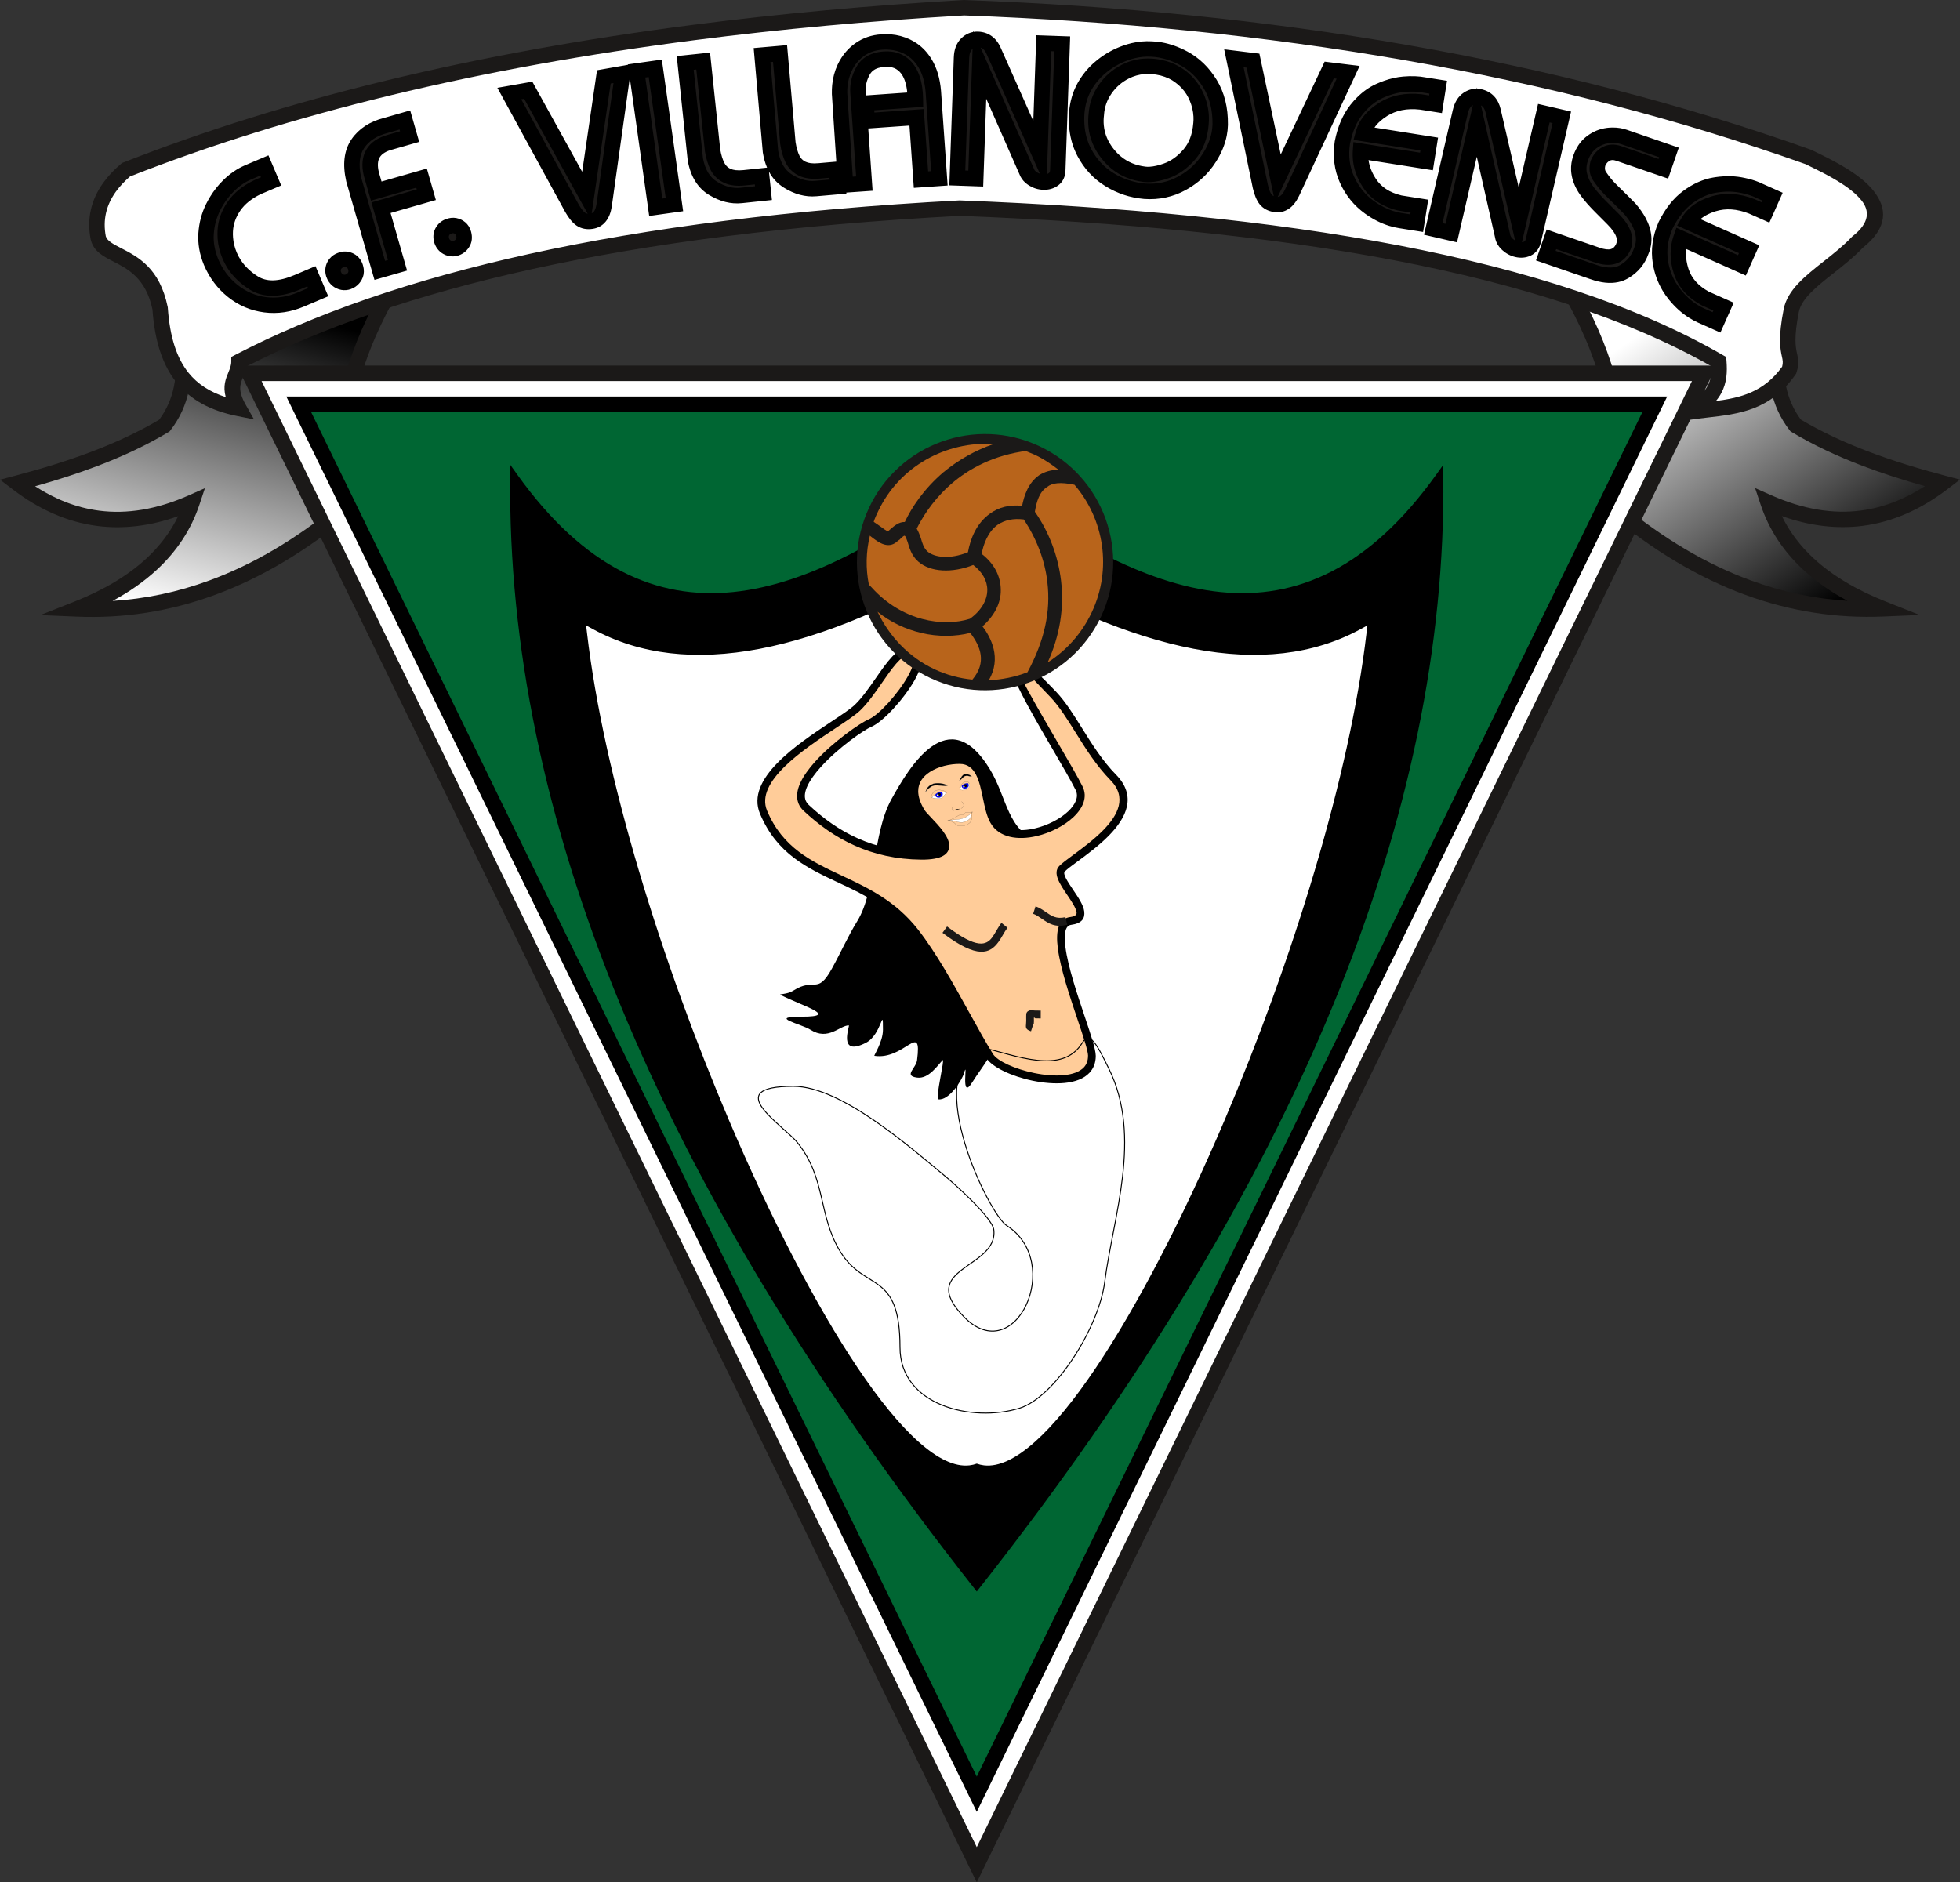 <svg version="1.1" id="svg122" viewBox="77.67 174.88 450.82 433.05" sodipodi:docname="C_F__Villanovense.cdr" xmlns:inkscape="http://www.inkscape.org/namespaces/inkscape" xmlns:sodipodi="http://sodipodi.sourceforge.net/DTD/sodipodi-0.dtd" xmlns:xlink="http://www.w3.org/1999/xlink" xmlns="http://www.w3.org/2000/svg" xmlns:svg="http://www.w3.org/2000/svg">
  <rect x="77.67" y="174.88" width="450.82" height="433.05" fill="#333333" stroke="none"/>
  <defs id="defs126"></defs>
  <sodipodi:namedview id="namedview124" pagecolor="#ffffff" bordercolor="#000000" borderopacity="0.25" inkscape:showpageshadow="2" inkscape:pageopacity="0.0" inkscape:pagecheckerboard="0" inkscape:deskcolor="#d1d1d1" inkscape:document-units="pt"></sodipodi:namedview>
  <g id="Layer1000">
    <defs id="defs8">
      <linearGradient id="grad1">
        <stop offset="0%" stop-color="#000000" stop-opacity="1" id="stop2"></stop>
        <stop offset="100%" stop-color="#ffffff" stop-opacity="1" id="stop4"></stop>
      </linearGradient>
      <linearGradient xlink:href="#grad1" id="grad2" x1="0" y1="0" x2="0" y2="1" gradientTransform="rotate(17,0.5,0.5)" gradientUnits="objectBoundingBox"></linearGradient>
    </defs>
    <path d="m 166.483,243.359 -47.083,10.299 c 1.308,7.683 7e-4,14.059 -3.924,19.127 -9.808,5.886 -21.415,9.972 -33.841,13.242 11.567,8.828 24.727,11.28 40.216,4.414 -3.597,10.789 -12.424,18.963 -26.484,24.522 20.763,0.878 41.525,-6.11 62.286,-23.541 -3.555,-17.698 0.614,-32.983 8.828,-48.063 z" style="fill:url(#grad2)" id="path10"></path>
    <path d="m 163.15,245.907 -41.751,9.133 c 0.427,3.411 0.34,6.584 -0.262,9.517 -0.71,3.458 -2.129,6.563 -4.258,9.312 l -0.204,0.265 -0.288,0.173 c -5.01,3.006 -10.456,5.544 -16.217,7.741 -4.611,1.758 -9.443,3.305 -14.428,4.704 4.652,3.007 9.555,4.942 14.754,5.611 6.35,0.817 13.2,-0.248 20.641,-3.546 l 3.666,-1.625 -1.269,3.806 c -1.895,5.683 -5.161,10.672 -9.798,14.965 -2.87,2.657 -6.257,5.043 -10.16,7.156 7.439,-0.456 14.88,-1.991 22.325,-4.727 9.925,-3.648 19.865,-9.44 29.817,-17.665 -1.612,-8.702 -1.405,-16.843 0.201,-24.672 1.418,-6.914 3.927,-13.57 7.231,-20.148 z m -44.125,6.015 47.083,-10.299 3.791,-0.829 -1.86,3.413 c -4.027,7.393 -7.061,14.825 -8.647,22.557 -1.579,7.696 -1.728,15.711 -4e-4,24.312 l 0.208,1.033 -0.805,0.676 c -10.542,8.85 -21.1,15.056 -31.67,18.942 -10.602,3.898 -21.211,5.457 -31.824,5.009 l -8.35,-0.353 7.766,-3.071 c 6.836,-2.703 12.375,-6.018 16.617,-9.945 3.133,-2.901 5.572,-6.146 7.314,-9.733 -6.57,2.323 -12.752,2.997 -18.596,2.245 -7.003,-0.9 -13.467,-3.842 -19.491,-8.439 l -2.885,-2.202 3.51,-0.924 c 6.143,-1.616 12.09,-3.437 17.721,-5.584 5.487,-2.092 10.65,-4.485 15.369,-7.288 1.684,-2.253 2.813,-4.784 3.389,-7.591 0.609,-2.968 0.604,-6.268 -0.014,-9.899 l -0.283,-1.665 z" style="fill:#1b1918;fill-rule:evenodd" id="path12"></path>
    <defs id="defs20">
      <linearGradient id="grad3">
        <stop offset="0%" stop-color="#000000" stop-opacity="1" id="stop14"></stop>
        <stop offset="100%" stop-color="#ffffff" stop-opacity="1" id="stop16"></stop>
      </linearGradient>
      <linearGradient xlink:href="#grad3" id="grad4" x1="0" y1="0" x2="0" y2="1" gradientTransform="rotate(142,0.5,0.5)" gradientUnits="objectBoundingBox"></linearGradient>
    </defs>
    <path d="m 439.683,243.335 47.083,10.299 c -1.308,7.684 -7e-4,14.059 3.924,19.127 9.808,5.886 21.415,9.972 33.84,13.242 -11.567,8.828 -24.727,11.28 -40.216,4.414 3.597,10.789 12.424,18.963 26.484,24.522 -20.762,0.878 -41.525,-6.11 -62.286,-23.541 3.555,-17.698 -0.614,-32.983 -8.828,-48.063 z" style="fill:url(#grad4)" id="path22"></path>
    <path d="m 440.058,241.599 47.083,10.299 1.659,0.363 -0.283,1.665 c -0.618,3.631 -0.623,6.931 -0.014,9.899 0.576,2.807 1.705,5.338 3.389,7.591 4.718,2.803 9.882,5.196 15.369,7.288 5.631,2.147 11.579,3.968 17.721,5.585 l 3.51,0.924 -2.885,2.202 c -6.024,4.598 -12.488,7.539 -19.491,8.439 -5.844,0.751 -12.026,0.078 -18.596,-2.245 1.742,3.587 4.181,6.832 7.314,9.733 4.242,3.927 9.781,7.242 16.617,9.945 l 7.766,3.071 -8.35,0.353 c -10.613,0.449 -21.222,-1.111 -31.824,-5.009 -10.57,-3.886 -21.128,-10.092 -31.67,-18.942 l -0.805,-0.676 0.208,-1.033 c 1.728,-8.6 1.578,-16.616 -4e-4,-24.312 -1.586,-7.731 -4.62,-15.164 -8.647,-22.557 l -1.86,-3.413 z m 44.709,13.417 -41.751,-9.133 c 3.305,6.578 5.813,13.234 7.231,20.148 1.606,7.828 1.813,15.969 0.201,24.672 9.952,8.225 19.892,14.017 29.817,17.665 7.444,2.737 14.886,4.272 22.325,4.727 -3.903,-2.113 -7.289,-4.499 -10.159,-7.156 -4.637,-4.294 -7.903,-9.283 -9.798,-14.965 l -1.269,-3.806 3.666,1.625 c 7.441,3.298 14.291,4.363 20.641,3.546 5.199,-0.669 10.101,-2.604 14.754,-5.611 -4.986,-1.398 -9.817,-2.946 -14.428,-4.704 -5.761,-2.197 -11.207,-4.735 -16.217,-7.741 l -0.288,-0.173 -0.204,-0.265 c -2.128,-2.749 -3.548,-5.854 -4.258,-9.312 -0.601,-2.933 -0.689,-6.106 -0.262,-9.517 z" style="fill:#1b1918;fill-rule:evenodd" id="path24"></path>
    <path d="m 132.642,268.862 c -3.433,-6.049 0,-7.193 0,-10.79 35.638,-18.514 88.279,-31.183 165.77,-35.312 74.247,2.855 135.665,12.838 174.598,35.312 0.338,4.416 -0.308,8.668 -7.847,11.771 8.828,-1.471 17.492,-0.49 24.032,-9.809 1.232,-3.793 -1.633,-3.035 0.49,-13.732 1.153,-5.807 9.647,-9.805 15.204,-15.694 11.796,-9.232 -5.369,-16.662 -11.28,-19.618 -58.67,-20.884 -123.776,-31.756 -194.215,-34.331 -77.408,4.496 -141.493,17.084 -192.744,37.274 -5.394,4.578 -7.52,9.81 -6.376,15.694 1.286,4.975 11.543,3.163 14.223,16.185 0.981,14.06 6.703,20.762 18.146,23.051 z" style="fill:#ffffff;fill-rule:evenodd" id="path26"></path>
    <path d="m 129.592,266.243 c -0.684,-2.556 -0.018,-4.175 0.648,-5.793 0.312,-0.757 0.624,-1.515 0.624,-2.378 v -1.079 l 0.959,-0.498 c 17.952,-9.326 40.169,-17.177 67.635,-23.21 27.376,-6.014 60.003,-10.226 98.865,-12.296 l 0.064,-0.003 0.089,0.003 c 37.223,1.431 71.231,4.65 100.812,10.327 29.681,5.696 54.952,13.877 74.605,25.221 l 0.818,0.472 0.071,0.931 c 0.19,2.489 0.09,4.956 -1.171,7.336 -0.337,0.636 -0.754,1.256 -1.265,1.857 5.679,-0.737 11.004,-2.023 15.235,-7.892 0.254,-0.923 0.131,-1.492 -0.037,-2.261 -0.387,-1.773 -0.937,-4.291 0.399,-11.018 0.869,-4.376 4.902,-7.562 9.255,-11 2.201,-1.738 4.494,-3.549 6.4,-5.569 l 0.082,-0.087 0.119,-0.093 c 3.99,-3.123 3.869,-5.878 2.073,-8.173 -2.628,-3.358 -8.347,-6.157 -11.85,-7.871 -0.379,-0.186 -0.732,-0.357 -1.083,-0.532 -29.215,-10.394 -60.035,-18.299 -92.322,-23.926 -32.326,-5.634 -66.101,-8.989 -101.188,-10.275 -10.847,0.631 -21.393,1.417 -31.638,2.356 -10.298,0.944 -20.333,2.045 -30.105,3.3 -50.089,6.435 -93.398,16.958 -130.106,31.386 -0.624,0.541 -1.198,1.088 -1.719,1.643 -0.581,0.619 -1.096,1.238 -1.541,1.857 -2.252,3.128 -3.022,6.554 -2.31,10.275 0.327,1.074 1.758,1.81 3.493,2.703 3.874,1.992 8.893,4.574 10.731,13.504 l 0.027,0.133 0.007,0.103 c 0.464,6.654 2.014,11.522 4.761,14.947 2.09,2.606 4.93,4.423 8.565,5.603 z m 3.926,-4.445 c -0.598,1.453 -1.197,2.907 0.666,6.189 l 1.919,3.381 -3.808,-0.762 c -6.136,-1.227 -10.767,-3.674 -14.031,-7.743 -3.203,-3.993 -5.003,-9.472 -5.53,-16.82 -1.515,-7.159 -5.656,-9.29 -8.857,-10.936 -2.545,-1.309 -4.634,-2.383 -5.319,-5.036 l -0.028,-0.111 c -0.919,-4.729 0.052,-9.082 2.913,-13.055 0.55,-0.764 1.162,-1.504 1.833,-2.219 0.673,-0.716 1.413,-1.417 2.217,-2.1 l 7e-4,8e-4 0.002,-0.002 0.228,-0.196 0.279,-0.11 c 37.017,-14.582 80.703,-25.212 131.237,-31.705 9.822,-1.261 19.898,-2.367 30.23,-3.314 10.377,-0.951 20.974,-1.742 31.789,-2.37 l 0.037,-0.002 0.062,-0.004 0.098,0.004 c 35.317,1.291 69.284,4.66 101.757,10.32 32.514,5.667 63.556,13.632 92.986,24.108 l 0.072,0.026 0.129,0.064 c 0.324,0.162 0.737,0.364 1.177,0.579 3.782,1.851 9.956,4.872 13.086,8.872 3.008,3.844 3.421,8.302 -2.562,13.049 -2.036,2.142 -4.419,4.024 -6.71,5.833 -3.815,3.013 -7.349,5.805 -7.964,8.903 -1.193,6.01 -0.735,8.109 -0.413,9.587 0.3,1.375 0.514,2.358 -0.133,4.354 l -0.082,0.253 -0.154,0.219 c -5.771,8.224 -12.875,9.041 -20.348,9.899 -1.619,0.186 -3.257,0.374 -4.844,0.639 l -15.46,2.576 14.495,-5.966 c 3.333,-1.371 5.104,-2.925 5.981,-4.58 0.723,-1.363 0.876,-2.897 0.821,-4.494 -19.162,-10.882 -43.771,-18.781 -72.671,-24.326 -29.399,-5.642 -63.194,-8.842 -100.182,-10.268 -38.601,2.059 -71.02,6.245 -98.231,12.223 -26.692,5.863 -48.339,13.45 -65.871,22.441 -0.152,0.984 -0.485,1.792 -0.817,2.599 z" style="fill:#1b1918;fill-rule:evenodd" id="path28"></path>
    <path d="M 134.991,260.768 H 469.68 L 302.335,603.876 Z" style="fill:#ffffff;fill-rule:evenodd" id="path30"></path>
    <path d="m 134.991,258.99 h 334.688 2.844 l -1.247,2.556 -167.344,343.108 -1.597,3.276 -1.598,-3.276 -167.344,-343.108 -1.247,-2.556 z m 331.844,3.557 H 137.836 l 164.5,337.276 z" style="fill:#1b1918;fill-rule:evenodd" id="path32"></path>
    <path d="M 302.335,267.881 H 458.296 L 302.335,587.65 v 0 L 146.375,267.881 Z" style="fill:#006633;fill-rule:evenodd" id="path34"></path>
    <path d="m 302.335,266.103 h 155.961 2.844 l -1.247,2.557 -155.961,319.769 -1.598,3.276 -1.598,-3.276 -155.961,-319.769 -1.247,-2.557 h 2.844 z m 153.116,3.557 H 302.335 149.219 l 153.116,313.937 z" style="fill:#000000;fill-rule:evenodd" id="path36"></path>
    <path d="m 302.335,284.556 c 38.663,29.304 75.118,43.772 106.426,0 0.796,76.693 -32.678,161.335 -106.426,255.03 v 0 C 228.587,445.891 195.113,361.249 195.909,284.556 c 31.308,43.772 67.764,29.304 106.426,0 z" style="fill:#000000;fill-rule:evenodd" id="path38"></path>
    <path d="m 302.87,283.848 c 19.216,14.565 37.861,25.442 55.523,27.23 17.544,1.776 34.209,-5.453 49.646,-27.035 l 1.579,-2.208 0.029,2.715 c 0.399,38.464 -7.792,78.913 -25.325,121.483 -17.52,42.538 -44.366,87.194 -81.289,134.103 l -0.698,0.887 -0.698,-0.887 C 264.714,493.226 237.868,448.57 220.348,406.032 202.815,363.462 194.625,323.013 195.024,284.549 l 0.029,-2.715 1.579,2.209 c 15.437,21.583 32.102,28.811 49.646,27.035 17.663,-1.788 36.306,-12.665 55.523,-27.23 l 0.535,-0.405 z m 55.349,28.994 c -17.892,-1.812 -36.627,-12.638 -55.884,-27.172 -19.258,14.534 -37.993,25.361 -55.885,27.172 -17.568,1.779 -34.241,-5.098 -49.668,-25.596 0.003,37.426 8.17,76.754 25.205,118.113 17.344,42.111 43.883,86.33 80.348,132.789 36.465,-46.459 63.003,-90.678 80.347,-132.789 17.035,-41.359 25.202,-80.687 25.205,-118.113 -15.427,20.498 -32.1,27.375 -49.668,25.596 z" style="fill:#000000;fill-rule:evenodd" id="path40"></path>
    <path d="m 302.335,304.174 c 36.558,21.865 66.598,28.323 88.77,16.185 -8.797,75.323 -66.404,199.814 -88.77,190.292 v 0 c -22.366,9.522 -79.973,-114.969 -88.77,-190.292 22.172,12.138 52.212,5.681 88.77,-16.185 z" style="fill:#ffffff;fill-rule:evenodd" id="path42"></path>
    <path d="m 302.79,303.413 c 18.19,10.879 34.743,17.923 49.488,20.733 14.648,2.792 27.506,1.4 38.404,-4.566 l 1.505,-0.823 -0.199,1.702 c -3.866,33.099 -17.124,75.649 -32.685,112.198 -9.521,22.363 -19.912,42.495 -29.546,56.855 -9.789,14.59 -18.913,23.288 -25.746,22.49 -0.574,-0.067 -1.133,-0.2 -1.674,-0.399 -0.542,0.199 -1.101,0.332 -1.676,0.399 -6.833,0.798 -15.957,-7.9 -25.746,-22.49 -9.634,-14.36 -20.025,-34.492 -29.546,-56.855 -15.56,-36.549 -28.819,-79.099 -32.685,-112.198 l -0.199,-1.702 1.504,0.823 c 10.898,5.965 23.755,7.357 38.404,4.566 14.745,-2.81 31.298,-9.854 49.488,-20.733 l 0.455,-0.272 z m 49.162,22.476 c -14.833,-2.827 -31.427,-9.852 -49.616,-20.683 -18.189,10.831 -34.784,17.857 -49.617,20.683 -14.388,2.742 -27.127,1.539 -38.069,-3.961 4.088,32.681 17.109,74.236 32.35,110.034 9.482,22.27 19.817,42.3 29.386,56.563 9.416,14.033 17.979,22.424 24.072,21.712 0.529,-0.062 1.04,-0.196 1.529,-0.404 l 0.347,-0.148 0.347,0.148 c 0.489,0.208 1,0.342 1.529,0.404 6.094,0.711 14.657,-7.679 24.073,-21.712 9.57,-14.263 19.904,-34.293 29.386,-56.563 15.241,-35.798 28.263,-77.354 32.352,-110.034 -10.942,5.5 -23.682,6.703 -38.07,3.961 z" style="fill:#ffffff;fill-rule:evenodd" id="path44"></path>
    <path d="m 317.049,368.736 c -7.82,-2.66 -7.596,-10.202 -11.771,-17.016 -9.469,-15.458 -18.395,-0.514 -22.56,7.006 -4.463,8.059 -3.438,20.828 -7.847,28.026 -2.237,3.651 -3.769,7.189 -5.885,11.01 -3.386,6.115 -3.906,1.866 -8.828,5.005 -1.5,0.957 -3.483,0.726 -2.943,1.001 5.041,2.572 13.673,5.005 4.904,5.005 -8.006,0 -0.119,1.675 1.962,3.003 4.11,2.621 6.729,-1.001 8.828,-1.001 0.294,0 -2.674,7.37 3.924,4.004 3.723,-1.899 3.924,-8.832 3.924,-3.003 0,2.833 -2.173,5.973 -1.962,6.006 6.921,1.058 10.986,-8.215 9.809,1.001 -0.238,1.865 -3.163,3.583 0,4.004 2.688,0.357 4.725,-2.82 5.885,-4.004 0.596,-0.608 -1.758,8.905 -0.981,9.008 2.45,0.326 5.403,-4.364 5.885,-6.006 1.106,-3.763 -1.016,6.862 1.962,2.002 1.981,-3.234 6.247,-8.163 6.866,-13.012 0.605,-4.735 0.793,2.002 0.981,2.002 2.097,0 4.904,-15.982 4.904,-22.02 0,-5.488 2.761,-21.749 2.943,-22.02 z" style="fill:#000000;fill-rule:evenodd" id="path46"></path>
    <path d="m 328.819,417.782 c 0,-4.327 -11.935,-30.094 -4.904,-31.029 6.949,-0.924 -4.455,-9.467 -1.962,-12.011 3.117,-3.18 20.368,-12.246 11.771,-21.02 -5.902,-6.022 -9.215,-14.229 -13.732,-19.018 -22.111,-23.441 1.344,12.407 5.885,21.52 3.325,6.671 -15.258,15.158 -19.618,7.507 -2.455,-4.308 -1.265,-14.013 -7.847,-14.013 -5.982,0 -13.542,3.815 -8.521,12.011 1.334,2.178 11.472,10.107 -0.307,10.009 -11.322,-0.093 -19.667,-4.623 -26.484,-11.01 -5.817,-5.45 11.305,-18.073 14.713,-19.518 4.416,-1.872 15.681,-16.507 8.828,-16.515 -3.537,-0.004 -7.373,8.841 -11.771,13.012 -4.372,4.147 -25.649,14.328 -21.579,24.022 6.817,16.238 23.736,13.383 34.822,27.526 6.272,8.002 12.148,20.336 17.166,28.527 2.806,4.581 23.541,9.475 23.541,0 z" style="fill:#ffcc99;fill-rule:evenodd" id="path48"></path>
    <path d="m 327.93,417.782 v -0.01 h 0.004 c -0.007,-1.184 -1.116,-4.482 -2.449,-8.443 -1.765,-5.247 -3.913,-11.634 -4.511,-16.323 -0.504,-3.947 0.098,-6.786 2.826,-7.149 1.189,-0.158 1.56,-0.553 1.494,-1.072 -0.13,-1.016 -1.157,-2.54 -2.173,-4.047 -1.705,-2.528 -3.383,-5.019 -1.798,-6.637 l 0.002,-0.002 h 0.004 c 0.65,-0.663 1.821,-1.526 3.237,-2.57 2.087,-1.539 4.732,-3.489 6.886,-5.688 3.386,-3.455 5.494,-7.545 1.641,-11.477 l -0.004,-0.004 v -0.004 c -3.261,-3.329 -5.727,-7.28 -8.035,-10.977 -1.901,-3.045 -3.693,-5.915 -5.704,-8.047 -5.501,-5.831 -7.734,-7.912 -7.953,-7.697 -0.623,0.612 5.076,10.387 9.826,18.534 2.298,3.941 4.384,7.518 5.443,9.644 1.201,2.41 0.139,4.93 -2.084,7.036 -1.055,0.998 -2.379,1.906 -3.834,2.656 -1.446,0.744 -3.032,1.337 -4.62,1.711 -4.307,1.013 -8.673,0.42 -10.639,-3.03 l -0.004,-0.004 -0.004,-0.008 0.001,-7e-4 c -0.871,-1.536 -1.297,-3.589 -1.734,-5.691 -0.796,-3.836 -1.631,-7.86 -5.339,-7.86 -2.3,0 -4.89,0.596 -6.815,1.824 -0.822,0.524 -1.514,1.161 -1.993,1.909 -0.462,0.723 -0.732,1.566 -0.732,2.531 0,1.238 0.438,2.688 1.462,4.362 l 0.025,0.04 c 0.242,0.37 0.824,0.983 1.503,1.699 1.779,1.875 4.167,4.393 4.15,6.487 -0.015,1.876 -1.635,3.208 -6.437,3.169 -5.79,-0.048 -10.822,-1.231 -15.278,-3.22 -4.453,-1.987 -8.324,-4.772 -11.799,-8.028 -0.53,-0.497 -0.908,-1.049 -1.151,-1.645 -0.593,-1.457 -0.357,-3.102 0.429,-4.809 0.726,-1.576 1.927,-3.218 3.357,-4.808 4.157,-4.62 10.394,-8.935 12.338,-9.759 2.326,-0.986 6.726,-5.83 9.036,-9.93 0.65,-1.154 1.123,-2.232 1.315,-3.118 0.147,-0.676 0.129,-1.187 -0.114,-1.436 -0.18,-0.185 -0.526,-0.29 -1.069,-0.29 -1.685,-0.002 -3.81,3.057 -6.091,6.343 v 0.003 c -1.594,2.296 -3.262,4.698 -5.052,6.403 l 10e-4,10e-4 -0.002,0.002 -0.025,0.021 c -1.106,1.048 -3.17,2.418 -5.629,4.048 -7.39,4.902 -18.533,12.292 -15.736,18.954 3.594,8.562 10.195,11.661 17.2,14.948 6.016,2.824 12.319,5.782 17.467,12.331 l 0.002,-10e-4 0.003,0.003 0.028,0.039 c 4.189,5.345 8.178,12.556 11.859,19.21 1.861,3.365 3.644,6.586 5.366,9.399 1.05,1.714 5.109,3.52 9.507,4.428 2.338,0.483 4.752,0.696 6.845,0.492 1.976,-0.193 3.64,-0.755 4.613,-1.815 0.592,-0.644 0.934,-1.508 0.934,-2.626 z m 1.778,-0.01 v 0.01 c 0,1.613 -0.521,2.886 -1.421,3.867 -1.294,1.409 -3.352,2.141 -5.738,2.374 -2.269,0.222 -4.862,-0.005 -7.358,-0.52 -4.826,-0.996 -9.372,-3.129 -10.667,-5.243 -1.68,-2.743 -3.5,-6.033 -5.401,-9.469 -3.639,-6.578 -7.582,-13.706 -11.67,-18.932 l -10e-4,10e-4 -0.003,-0.003 -0.028,-0.039 c -4.888,-6.236 -11.009,-9.11 -16.851,-11.851 -7.328,-3.439 -14.232,-6.681 -18.096,-15.883 -3.382,-8.057 8.514,-15.948 16.403,-21.181 2.366,-1.569 4.355,-2.889 5.363,-3.834 l -10e-4,-0.001 0.002,-0.002 0.025,-0.021 c 1.669,-1.583 3.289,-3.917 4.839,-6.148 l 10e-4,0.001 c 2.556,-3.683 4.937,-7.109 7.534,-7.106 1.054,10e-4 1.815,0.296 2.326,0.822 0.72,0.739 0.865,1.82 0.587,3.102 -0.233,1.072 -0.774,2.322 -1.51,3.628 -2.466,4.376 -7.281,9.597 -9.89,10.703 -1.822,0.772 -7.723,4.878 -11.713,9.312 -1.321,1.468 -2.419,2.959 -3.058,4.347 -0.579,1.257 -0.775,2.412 -0.394,3.349 0.145,0.356 0.379,0.694 0.712,1.007 3.341,3.131 7.053,5.804 11.306,7.702 4.25,1.897 9.053,3.025 14.584,3.071 3.475,0.028 4.645,-0.553 4.652,-1.376 0.011,-1.351 -2.087,-3.564 -3.65,-5.211 -0.75,-0.791 -1.391,-1.467 -1.717,-1.969 l -0.007,-0.011 -0.031,-0.05 -0.007,-0.011 c -1.216,-1.986 -1.736,-3.76 -1.736,-5.322 0,-1.334 0.377,-2.506 1.023,-3.516 0.631,-0.986 1.512,-1.805 2.542,-2.462 2.209,-1.409 5.152,-2.093 7.752,-2.093 5.147,0 6.134,4.757 7.075,9.291 0.408,1.963 0.806,3.881 1.535,5.164 l 0.003,0.004 0.004,0.008 -0.001,7e-4 c 1.501,2.628 5.098,3.017 8.706,2.168 1.449,-0.341 2.896,-0.882 4.217,-1.562 1.311,-0.675 2.494,-1.484 3.425,-2.365 1.648,-1.561 2.485,-3.33 1.708,-4.888 -1.049,-2.105 -3.113,-5.644 -5.387,-9.545 -5.076,-8.706 -11.166,-19.151 -9.528,-20.76 0.999,-0.982 4.069,0.97 10.461,7.746 2.124,2.252 3.966,5.201 5.919,8.331 2.254,3.611 4.664,7.471 7.797,10.671 l 0.002,-0.002 0.004,0.004 c 4.861,4.961 2.405,9.914 -1.641,14.043 -2.223,2.269 -4.954,4.283 -7.109,5.871 -1.345,0.991 -2.457,1.811 -3.02,2.384 l 0.002,0.002 -0.002,0.002 c -0.543,0.554 0.718,2.427 1.999,4.326 1.136,1.686 2.286,3.391 2.471,4.841 0.204,1.603 -0.531,2.768 -3.023,3.099 -1.424,0.189 -1.666,2.237 -1.298,5.122 0.573,4.486 2.693,10.789 4.434,15.968 1.382,4.11 2.533,7.531 2.539,9.028 z m -39.373,-56.524 0.002,0.003" style="fill:#000000;fill-rule:evenodd" id="path50"></path>
    <path d="m 303.316,415.78 c 8.032,1.891 18.698,6.509 23.297,-1.001 1.747,-2.853 3.469,0.576 6.13,6.006 7.718,15.749 0.946,33.954 -0.981,49.046 -1.341,10.504 -11.487,26.54 -19.618,29.027 -10.877,3.328 -27.465,-0.612 -27.465,-14.013 0,-17.818 -8.021,-12.698 -13.732,-22.02 -5.166,-8.433 -3.184,-16.703 -9.809,-25.023 -3.213,-4.035 -18.031,-13.012 -0.981,-13.012 11.023,0 26.914,14.057 35.312,21.02 1.405,1.166 10.466,9.144 10.79,12.011 1.01,8.941 -18.014,8.643 -6.866,20.019 11.82,12.062 23.149,-12.51 9.809,-21.02 -3.999,-2.551 -19.79,-34.64 -5.885,-41.038 z" style="fill:none;stroke:#000000;stroke-width:0.216;stroke-linecap:butt;stroke-linejoin:miter;stroke-dasharray:none" id="path52"></path>
    <path d="m 294.979,388.755 c 10.854,8.208 11.247,2.18 13.732,-1.001" style="fill:none" id="path54"></path>
    <path d="m 295.506,388.028 c 6.861,5.188 9.038,4.347 10.405,2.464 0.318,-0.438 0.616,-0.947 0.912,-1.454 0.373,-0.638 0.747,-1.278 1.192,-1.848 l 1.389,1.127 c -0.382,0.49 -0.722,1.07 -1.06,1.649 -0.319,0.545 -0.638,1.091 -1.01,1.603 -1.937,2.667 -4.783,4.038 -12.885,-2.088 z" style="fill:#1b1918;fill-rule:evenodd" id="path56"></path>
    <path d="m 317.049,408.273 c -0.817,0 -1.749,-0.424 -2.452,0 -0.032,0.019 0,1.378 0,1.501 0,0.961 -0.301,1.232 0.49,1.501" style="fill:none" id="path58"></path>
    <path d="m 317.049,409.18 h -0.004 v -0.004 c -2.375,-0.004 -0.944,-0.109 -1.375,-0.163 -0.07,-0.009 -0.136,-0.017 -0.201,-0.021 l 0.01,0.558 v 0.004 l 0.003,0.209 0.004,0.011 c 0,0.252 -0.024,0.492 -0.042,0.691 0,0.002 -0.003,7e-4 -0.008,-8e-4 l -0.083,-0.008 -0.543,1.677 c -1.265,-0.43 -1.225,-0.841 -1.13,-1.838 0.012,-0.131 0.028,-0.289 0.028,-0.521 h 0.004 l -0.003,-0.195 v -0.004 c -0.006,-0.394 -0.019,-1.151 0.011,-1.428 l -0.004,-7e-4 c 0.044,-0.292 0.225,-0.517 0.389,-0.628 l 0.042,-0.025 c 0.569,-0.343 1.153,-0.353 1.741,-0.28 0.074,0.009 0.057,0.019 -0.004,0.03 l -0.014,0.114 c 0.258,0.005 0.635,0.011 1.177,0.011 v -0.004 h 0.004 z m -1.167,-1.936 c -0.219,0.042 -0.997,0.092 -0.014,0.114 z m -0.446,3.22 c -0.016,-0.005 -0.052,-0.023 -0.074,-0.036 l -0.009,0.028 z" style="fill:#1b1918;fill-rule:evenodd" id="path60"></path>
    <path d="m 290.525,357.087 0.16,-0.374 0.129,-0.31 0.145,-0.263 0.169,-0.192 0.192,-0.2 0.247,-0.193 0.333,-0.17 0.449,-0.21 0.364,-0.075 0.404,-0.035 0.389,-0.004 0.396,0.02 0.412,0.068 0.444,0.083 0.444,0.163 0.499,0.17 -0.333,0.09 -0.326,0.035 -0.342,-0.013 -0.35,-0.036 -0.373,-0.028 -0.319,-0.021 -0.327,-0.045 -0.264,-0.013 -0.272,0.042 -0.28,0.018 -0.279,0.098 -0.302,0.106 -0.317,0.217 -0.332,0.249 -0.37,0.368 z" style="fill:#000000;fill-rule:evenodd;stroke:#858585;stroke-width:0.024;stroke-linecap:butt;stroke-linejoin:miter;stroke-dasharray:none" id="path62"></path>
    <path d="m 298.318,354.463 0.169,-0.271 0.122,-0.255 0.138,-0.207 0.115,-0.199 0.131,-0.152 0.131,-0.152 0.162,-0.136 0.178,-0.089 0.225,-0.026 0.233,-0.002 0.195,0.038 0.187,0.014 0.203,0.062 0.21,0.085 0.203,0.141 0.281,0.14 -0.248,0.034 -0.21,-0.006 -0.195,-0.038 -0.171,-0.046 -0.163,-0.022 -0.287,-0.005 -0.318,0.058 -0.147,0.104 -0.193,0.121 -0.154,0.16 -0.193,0.2 -0.177,0.168 -0.201,0.176 z" style="fill:#000000;fill-rule:evenodd;stroke:#858585;stroke-width:0.024;stroke-linecap:butt;stroke-linejoin:miter;stroke-dasharray:none" id="path64"></path>
    <path d="m 291.896,358.383 0.224,-0.184 0.224,-0.184 0.2,-0.176 0.224,-0.184 0.232,-0.161 0.232,-0.161 0.247,-0.113 0.302,-0.106 0.396,-0.059 0.404,0.044 0.42,0.091 0.42,0.091 -0.232,0.161 -0.146,0.184 -0.146,0.184 -0.277,0.335 -0.177,0.168 -0.24,0.137 -0.317,0.138 -0.481,0.036 -0.513,-0.059 -0.552,-0.098 z" style="fill:#ffffff;fill-rule:evenodd;stroke:#000000;stroke-width:0.024;stroke-linecap:butt;stroke-linejoin:miter;stroke-dasharray:none" id="path66"></path>
    <path d="m 298.467,356.452 0.083,-0.294 0.107,-0.223 0.123,-0.175 0.154,-0.16 0.139,-0.128 0.201,-0.097 0.193,-0.121 0.248,-0.113 0.24,-0.058 0.303,-0.027 0.249,0.045 0.18,0.149 0.057,0.245 -0.052,0.23 -0.122,0.255 -0.254,0.248 -0.232,0.161 -0.263,0.145 -0.24,0.058 -0.248,0.034 -0.225,0.026 -0.21,-0.006 -0.234,-0.077 z" style="fill:#ffffff;fill-rule:evenodd;stroke:#000000;stroke-width:0.024;stroke-linecap:butt;stroke-linejoin:miter;stroke-dasharray:none" id="path68"></path>
    <path d="m 293.471,357.195 0.62,-0.164 0.21,0.085 0.173,0.284 10e-4,0.159 0.001,0.159 -0.099,0.247 -0.216,0.208 -0.155,0.081 -0.131,0.073 -0.171,0.033 -0.155,0.001 -0.187,-0.014 -0.265,-0.093 -0.188,-0.173 -0.088,-0.261 0.052,-0.23 z" style="fill:#0000ff;fill-rule:evenodd;stroke:#000000;stroke-width:0.024;stroke-linecap:butt;stroke-linejoin:miter;stroke-dasharray:none" id="path70"></path>
    <path d="m 299.529,355.205 0.574,-0.148 0.226,0.053 0.142,0.268 -0.005,0.293 -0.084,0.215 -0.192,0.2 -0.147,0.104 -0.139,0.049 -0.171,0.033 -0.147,0.025 -0.163,-0.022 -0.265,-0.093 -0.18,-0.149 -0.088,-0.261 0.076,-0.238 z" style="fill:#0000ff;fill-rule:evenodd;stroke:#000000;stroke-width:0.024;stroke-linecap:butt;stroke-linejoin:miter;stroke-dasharray:none" id="path72"></path>
    <path d="m 293.573,357.345 0.171,-0.033 0.242,0.101 0.088,0.261 -0.138,0.207 -0.155,0.081 -0.171,0.033 -0.234,-0.077 -0.088,-0.261 0.13,-0.231 z" style="fill:#000000;fill-rule:evenodd;stroke:#000000;stroke-width:0.024;stroke-linecap:butt;stroke-linejoin:miter;stroke-dasharray:none" id="path74"></path>
    <path d="m 299.654,355.347 0.139,-0.049 0.265,0.093 0.088,0.261 -0.161,0.215 -0.131,0.073 -0.147,0.025 -0.257,-0.069 -0.088,-0.261 0.153,-0.239 z" style="fill:#000000;fill-rule:evenodd;stroke:#000000;stroke-width:0.024;stroke-linecap:butt;stroke-linejoin:miter;stroke-dasharray:none" id="path76"></path>
    <path d="m 293.296,357.601 0.187,0.014 0.118,0.118 -0.022,0.167 -0.139,0.128 -0.187,-0.014 -0.094,-0.126 -0.001,-0.159 z" style="fill:#ffffff;fill-rule:evenodd;stroke:#000000;stroke-width:0.024;stroke-linecap:butt;stroke-linejoin:miter;stroke-dasharray:none" id="path78"></path>
    <path d="m 299.308,355.707 0.147,-0.025 0.126,0.141 -0.145,0.263 -0.187,-0.014 -0.096,-0.284 z" style="fill:#ffffff;fill-rule:evenodd;stroke:#000000;stroke-width:0.024;stroke-linecap:butt;stroke-linejoin:miter;stroke-dasharray:none" id="path80"></path>
    <path d="m 298.826,359.295 0.203,0.141 0.165,0.181 0.072,0.213 0.057,0.245 -0.029,0.222 -0.084,0.215 -0.216,0.208 -0.278,0.177" style="fill:none;stroke:#000000;stroke-width:0.024;stroke-linecap:butt;stroke-linejoin:miter;stroke-dasharray:none" id="path82"></path>
    <path d="m 297.034,361.38 -0.265,-0.093 -0.141,-0.189 -0.033,-0.253 0.129,-0.31" style="fill:none;stroke:#000000;stroke-width:0.024;stroke-linecap:butt;stroke-linejoin:miter;stroke-dasharray:none" id="path84"></path>
    <path d="m 295.303,357.004 -0.561,-0.201 -0.56,-0.122 -0.521,-0.083 -0.497,0.068 -0.433,0.178 -0.386,0.321 -0.291,0.447 -0.235,0.613" style="fill:none;stroke:#000000;stroke-width:0.024;stroke-linecap:butt;stroke-linejoin:miter;stroke-dasharray:none" id="path86"></path>
    <path d="m 298.362,355.985 0.268,-0.439 0.331,-0.328 0.324,-0.273 0.333,-0.17 0.318,-0.058 0.264,0.013 0.25,0.125 0.149,0.213" style="fill:none;stroke:#000000;stroke-width:0.024;stroke-linecap:butt;stroke-linejoin:miter;stroke-dasharray:none" id="path88"></path>
    <path d="m 297.244,361.307 0.224,-0.184 0.31,-0.082 0.311,-0.003 0.31,-0.082 -0.379,0.186 -0.418,0.147 z" style="fill:#000000;fill-rule:evenodd;stroke:#000000;stroke-width:0.024;stroke-linecap:butt;stroke-linejoin:miter;stroke-dasharray:none" id="path90"></path>
    <path d="m 295.959,363.665 4.732,-1.684 0.287,-0.074 0.138,0.641 -0.315,1.303 -1.463,0.592 -1.539,-0.097 -0.89,-0.483 z" style="fill:#ffffff;fill-rule:evenodd;stroke:#000000;stroke-width:0.024;stroke-linecap:butt;stroke-linejoin:miter;stroke-dasharray:none" id="path92"></path>
    <path d="m 295.54,363.732 0.543,-0.084 0.528,0.027 0.49,0.067 0.514,0.138 0.483,0.122 0.444,0.083 0.466,-0.004 0.481,-0.115 0.433,-0.178 0.348,-0.201 0.317,-0.217 0.2,-0.256 0.161,-0.295 0.027,-0.46 -0.08,-0.237 0.439,-0.393 -0.161,0.216 0.003,0.396 0.044,0.594 -0.082,0.453 -0.068,0.183 -0.145,0.342 -0.1,0.167 -0.162,0.136 -0.162,0.136 -0.24,0.137 -0.271,0.121 -0.294,0.13 -0.279,0.098 -0.31,0.082 -0.28,0.018 -0.319,-0.021 -0.303,-0.053 -0.311,-0.076 -0.312,-0.156 -0.173,-0.204 -0.165,-0.181 -0.242,-0.18 -0.273,-0.116 -0.273,-0.117 -0.311,-0.076 -0.295,-0.029 z" style="fill:#ffcc99;fill-rule:evenodd;stroke:#000000;stroke-width:0.024;stroke-linecap:butt;stroke-linejoin:miter;stroke-dasharray:none" id="path94"></path>
    <path d="m 295.532,363.709 0.426,-0.123 0.372,-0.13 0.317,-0.138 0.317,-0.138 0.248,-0.113 0.24,-0.137 0.193,-0.121 0.162,-0.136 0.155,-0.081 0.155,-0.081 0.155,-0.081 0.163,-0.057 0.147,-0.025 0.147,-0.025 0.195,0.038 0.203,0.062 0.325,-0.193 0.092,-0.112 0.03,-0.064 0.092,-0.191 0.256,-0.089 0.233,-0.002 0.233,-0.002 0.272,0.037 0.303,-0.026 0.163,-0.057 0.186,-0.065 -0.123,0.175 -0.154,0.16 -0.162,0.136 -0.2,0.176 -0.255,0.169 -0.255,0.169 -0.325,0.193 -0.371,0.21 -0.473,0.139 -0.481,0.115 -0.465,0.084 -0.505,0.044 -0.528,0.052 -0.497,0.068 -0.497,0.068 z" style="fill:#ffcc99;fill-rule:evenodd;stroke:#000000;stroke-width:0.024;stroke-linecap:butt;stroke-linejoin:miter;stroke-dasharray:none" id="path96"></path>
    <path d="m 315.577,384.251 c 2.452,0.834 3.679,3.418 7.357,2.502" style="fill:none" id="path98"></path>
    <path d="m 315.855,383.393 c 0.936,0.318 1.668,0.826 2.399,1.333 1.2,0.832 2.4,1.664 4.472,1.148 l 0.417,1.758 c -2.831,0.705 -4.356,-0.353 -5.881,-1.41 -0.631,-0.438 -1.263,-0.876 -1.961,-1.113 z" style="fill:#1b1918;fill-rule:evenodd" id="path100"></path>
    <path d="m 126.221,235.177 c -0.913,-2.229 -1.296,-4.422 -1.148,-6.579 0.148,-2.156 0.685,-4.167 1.61,-6.032 0.926,-1.865 2.097,-3.499 3.513,-4.902 1.417,-1.403 2.928,-2.445 4.536,-3.128 l 3.742,-1.588 1.553,3.659 -3.118,1.323 c -2.393,1.147 -4.2,2.609 -5.424,4.388 -1.224,1.779 -1.891,3.657 -2.001,5.633 -0.11,1.976 0.224,3.88 1,5.709 1.083,2.55 2.922,4.648 5.518,6.294 2.596,1.646 5.959,1.592 10.089,-0.161 l 3.201,-1.359 1.553,3.659 -3.908,1.659 c -2.772,1.177 -5.533,1.588 -8.284,1.234 -2.751,-0.353 -5.225,-1.405 -7.423,-3.154 -2.198,-1.75 -3.868,-3.968 -5.009,-6.657 z m 28.177,2.777 c -0.216,-0.722 -0.166,-1.384 0.152,-1.987 0.318,-0.603 0.804,-1.017 1.459,-1.243 0.635,-0.282 1.294,-0.286 1.978,-0.012 0.683,0.274 1.153,0.781 1.408,1.521 0.284,0.826 0.249,1.555 -0.107,2.187 -0.356,0.632 -0.875,1.065 -1.558,1.301 -0.655,0.225 -1.308,0.18 -1.958,-0.138 -0.65,-0.317 -1.108,-0.86 -1.373,-1.629 z m 10.624,-0.876 -6.001,-20.928 c -0.768,-3.445 -0.445,-6.193 0.972,-8.243 1.417,-2.051 3.556,-3.439 6.418,-4.166 l 4.385,-1.257 1.095,3.821 -4.385,1.257 c -3.875,1.017 -5.351,3.461 -4.429,7.331 l 1.133,3.951 10.421,-2.988 1.095,3.821 -10.42,2.988 3.797,13.242 z m 14.187,-7.064 c -0.166,-0.735 -0.069,-1.392 0.29,-1.972 0.359,-0.579 0.873,-0.958 1.542,-1.138 0.653,-0.237 1.311,-0.196 1.974,0.126 0.663,0.322 1.095,0.86 1.298,1.616 0.226,0.843 0.139,1.568 -0.259,2.174 -0.399,0.606 -0.947,1.002 -1.646,1.189 -0.669,0.179 -1.317,0.088 -1.944,-0.274 -0.627,-0.362 -1.046,-0.935 -1.256,-1.721 z m 15.603,-33.609 4.359,-0.769 13.401,24.238 3.991,-27.305 4.315,-0.761 -4.245,30.285 c -0.341,2.231 -1.317,3.458 -2.928,3.681 -0.954,0.137 -1.761,-0.018 -2.422,-0.468 -0.66,-0.449 -1.342,-1.284 -2.047,-2.506 z m 33.69,26.153 -4.407,-31.355 4.294,-0.604 4.407,31.355 z m 6.775,-33.196 4.133,-0.434 2.157,20.529 c 0.247,1.488 0.627,2.727 1.141,3.718 0.513,0.991 1.27,1.714 2.272,2.168 1.002,0.455 2.28,0.601 3.838,0.437 l 4.043,-0.425 0.415,3.953 -5.121,0.538 c -2.126,0.223 -4.272,-0.316 -6.437,-1.617 -2.166,-1.301 -3.535,-3.527 -4.108,-6.676 z m 17.673,-1.81 4.139,-0.362 1.799,20.563 c 0.221,1.492 0.58,2.737 1.075,3.737 0.495,0.999 1.24,1.735 2.233,2.208 0.993,0.473 2.27,0.64 3.83,0.504 l 4.05,-0.354 0.346,3.959 -5.13,0.449 c -2.13,0.186 -4.266,-0.39 -6.408,-1.729 -2.143,-1.339 -3.473,-3.588 -3.991,-6.746 z m 19.207,29.864 -1.375,-20.958 c -0.061,-2.169 0.322,-4.143 1.148,-5.921 0.827,-1.778 1.987,-3.196 3.483,-4.251 1.496,-1.056 3.206,-1.635 5.131,-1.74 2.042,-0.143 3.93,0.193 5.663,1.008 1.732,0.814 3.135,2.097 4.208,3.849 1.073,1.751 1.716,3.932 1.929,6.544 l 1.396,19.96 -4.236,0.296 -1.002,-14.329 -11.354,0.794 -0.284,-4.056 11.354,-0.794 c -0.044,-3.227 -0.695,-5.626 -1.952,-7.198 -1.257,-1.573 -2.982,-2.282 -5.175,-2.129 l -0.09,0.006 c -2.313,0.162 -3.919,1.051 -4.817,2.668 -0.898,1.617 -1.287,3.282 -1.168,4.994 l 1.465,20.952 z m 25.703,-1.603 0.966,-27.671 c 0.048,-1.384 0.439,-2.44 1.173,-3.168 0.733,-0.728 1.597,-1.074 2.59,-1.04 1.655,0.058 2.86,0.929 3.615,2.612 l 10.644,23.918 0.896,-25.64 4.243,0.148 -1.015,29.07 c -0.032,0.933 -0.366,1.629 -0.999,2.089 -0.634,0.46 -1.402,0.674 -2.305,0.643 -0.843,-0.029 -1.64,-0.276 -2.392,-0.739 -0.752,-0.463 -1.251,-1.06 -1.497,-1.792 l -10.761,-24.465 -0.914,26.181 z m 31.981,-14.694 c -0.418,3.381 0.449,6.431 2.598,9.147 2.149,2.716 4.975,4.287 8.477,4.713 1.408,0.159 3.087,-0.108 5.037,-0.803 1.95,-0.694 3.706,-1.944 5.266,-3.752 1.56,-1.808 2.456,-4.152 2.688,-7.034 0.205,-2.068 -0.12,-4.106 -0.976,-6.113 -0.856,-2.007 -2.182,-3.654 -3.978,-4.942 -1.796,-1.288 -3.926,-2.018 -6.39,-2.19 -2.132,-0.149 -4.146,0.253 -6.038,1.208 -1.893,0.954 -3.444,2.302 -4.652,4.044 -1.208,1.742 -1.885,3.649 -2.03,5.722 z m -4.506,-0.315 c 0.188,-2.251 0.797,-4.284 1.83,-6.098 1.032,-1.814 2.387,-3.38 4.064,-4.696 1.677,-1.316 3.49,-2.314 5.439,-2.993 1.949,-0.679 3.886,-0.966 5.81,-0.861 2.439,0.08 4.904,0.781 7.392,2.102 2.489,1.321 4.531,3.291 6.129,5.907 1.598,2.617 2.376,5.735 2.334,9.355 -0.058,2.562 -0.877,5.093 -2.455,7.593 -1.578,2.501 -3.686,4.474 -6.323,5.92 -2.637,1.446 -5.502,2.06 -8.596,1.844 l -0.045,-0.003 c -2.91,-0.264 -5.594,-1.153 -8.054,-2.669 -2.46,-1.515 -4.389,-3.597 -5.789,-6.246 -1.399,-2.648 -1.978,-5.7 -1.737,-9.154 z m 36.146,-12.51 4.393,0.54 5.729,27.097 11.8,-24.945 4.349,0.534 -12.914,27.721 c -0.978,2.034 -2.27,2.922 -3.877,2.664 -0.952,-0.148 -1.679,-0.532 -2.179,-1.155 -0.5,-0.623 -0.908,-1.621 -1.225,-2.995 z m 24.946,19.392 c 0.614,-3.104 1.701,-5.638 3.262,-7.601 1.561,-1.963 3.311,-3.385 5.249,-4.267 1.938,-0.882 3.812,-1.401 5.62,-1.557 1.808,-0.155 3.377,-0.098 4.706,0.174 l 3.212,0.509 -0.622,3.926 -3.39,-0.537 c -3.355,-0.379 -6.251,0.199 -8.689,1.734 -2.438,1.535 -3.951,3.384 -4.537,5.547 l 15.168,2.402 -0.636,4.015 -15.168,-2.402 c -0.183,2.501 0.484,4.932 2.001,7.291 1.516,2.359 3.877,3.914 7.081,4.666 l 4.461,0.706 -0.622,3.926 -3.747,-0.594 c -2.469,-0.391 -4.838,-1.407 -7.109,-3.046 -2.271,-1.64 -3.993,-3.757 -5.168,-6.352 -1.175,-2.595 -1.531,-5.441 -1.072,-8.538 z m 20.906,19.856 6.229,-26.978 c 0.312,-1.35 0.897,-2.311 1.756,-2.886 0.859,-0.574 1.772,-0.75 2.74,-0.526 1.614,0.373 2.63,1.457 3.05,3.254 l 5.885,25.51 5.771,-24.998 4.137,0.955 -6.544,28.343 c -0.21,0.909 -0.67,1.529 -1.379,1.86 -0.71,0.331 -1.505,0.394 -2.385,0.191 -0.822,-0.19 -1.557,-0.584 -2.207,-1.182 -0.65,-0.598 -1.026,-1.28 -1.127,-2.045 l -5.895,-26.069 -5.893,25.526 z m 27.177,2.385 10.549,3.632 c 2.847,0.98 4.8,0.443 5.858,-1.614 0.991,-1.952 0.255,-4.164 -2.206,-6.635 -0.377,-0.385 -1.306,-1.317 -2.786,-2.799 -1.481,-1.481 -2.615,-2.787 -3.404,-3.918 -0.789,-1.132 -1.315,-2.308 -1.579,-3.53 -0.265,-1.221 -0.171,-2.487 0.28,-3.797 0.539,-1.566 1.38,-2.781 2.522,-3.646 1.142,-0.865 2.387,-1.383 3.736,-1.556 1.349,-0.172 2.622,-0.053 3.817,0.359 l 10.249,3.53 -1.294,3.758 -10.25,-3.529 c -1.11,-0.382 -2.087,-0.344 -2.929,0.114 -0.843,0.458 -1.464,1.176 -1.864,2.153 -0.326,1.225 -0.16,2.27 0.497,3.133 0.742,1.083 1.516,2.026 2.322,2.829 0.806,0.803 1.537,1.525 2.193,2.164 0.655,0.64 1.431,1.416 2.327,2.33 3.022,3.525 3.894,6.771 2.618,9.739 -0.686,1.993 -1.963,3.551 -3.831,4.676 -1.868,1.124 -4.292,1.158 -7.272,0.1 l -10.847,-3.735 z m 26.258,-3.208 c 1.396,-2.839 3.102,-5.005 5.118,-6.497 2.016,-1.492 4.074,-2.413 6.175,-2.764 2.1,-0.35 4.045,-0.366 5.831,-0.049 1.787,0.318 3.287,0.78 4.5,1.386 l 2.971,1.323 -1.617,3.631 -3.136,-1.396 c -3.143,-1.234 -6.09,-1.426 -8.842,-0.574 -2.752,0.851 -4.691,2.246 -5.818,4.183 l 14.029,6.246 -1.653,3.714 -14.029,-6.246 c -0.824,2.369 -0.809,4.889 0.045,7.56 0.854,2.671 2.731,4.785 5.632,6.34 l 4.126,1.837 -1.617,3.631 -3.466,-1.543 c -2.283,-1.016 -4.309,-2.611 -6.078,-4.783 -1.769,-2.172 -2.885,-4.663 -3.348,-7.473 -0.463,-2.81 -0.071,-5.652 1.175,-8.525 z" style="fill:#1b1918;fill-rule:evenodd" id="path102"></path>
    <path d="m 124.582,235.851 c -0.511,-1.247 -0.873,-2.476 -1.084,-3.685 -0.215,-1.232 -0.281,-2.462 -0.197,-3.686 0.081,-1.191 0.271,-2.345 0.569,-3.459 v -0.007 c 0.297,-1.114 0.705,-2.192 1.222,-3.233 l 0.004,-0.004 -0.001,-7e-4 c 0.13,-0.263 0.278,-0.542 0.441,-0.837 l -0.003,-0.001 c 0.145,-0.264 0.304,-0.535 0.474,-0.812 0.839,-1.37 1.82,-2.61 2.939,-3.719 0.783,-0.775 1.597,-1.455 2.44,-2.035 0.849,-0.586 1.734,-1.075 2.653,-1.465 l -0.001,-0.002 3.742,-1.588 1.635,-0.694 0.692,1.631 1.553,3.659 0.694,1.635 -1.632,0.692 -3.118,1.323 v -3e-4 c -1.034,0.501 -1.946,1.07 -2.734,1.707 -0.77,0.622 -1.412,1.308 -1.926,2.056 -1.034,1.503 -1.597,3.078 -1.688,4.723 l -0.002,0.038 c -0.013,0.261 -0.019,0.499 -0.017,0.713 0.002,0.186 0.013,0.422 0.034,0.704 0.088,1.185 0.371,2.34 0.847,3.462 l 0.002,0.005 c 0.139,0.326 0.283,0.629 0.43,0.905 0.138,0.259 0.309,0.544 0.512,0.852 0.943,1.436 2.241,2.679 3.893,3.726 1.004,0.636 2.168,0.944 3.49,0.924 1.446,-0.023 3.097,-0.429 4.953,-1.216 l 3.201,-1.359 1.635,-0.694 0.692,1.631 1.553,3.659 0.694,1.635 -1.632,0.692 -3.908,1.659 c -1.53,0.649 -3.06,1.089 -4.587,1.316 -1.528,0.227 -3.067,0.242 -4.613,0.043 -1.546,-0.199 -3.01,-0.592 -4.391,-1.178 -1.386,-0.589 -2.692,-1.371 -3.914,-2.344 -1.21,-0.963 -2.282,-2.065 -3.214,-3.303 -0.921,-1.223 -1.696,-2.576 -2.324,-4.056 z m 2.417,-4.296 c 0.172,0.984 0.459,1.967 0.861,2.948 l -7e-4,4e-4 c 0.512,1.203 1.141,2.301 1.887,3.292 0.737,0.981 1.601,1.864 2.588,2.65 0.975,0.775 2.007,1.395 3.095,1.857 1.093,0.464 2.242,0.774 3.447,0.929 1.204,0.154 2.422,0.14 3.654,-0.043 1.233,-0.183 2.471,-0.539 3.712,-1.066 l 2.276,-0.966 -0.167,-0.393 -1.567,0.665 c -2.274,0.965 -4.37,1.463 -6.287,1.494 -2.041,0.032 -3.858,-0.456 -5.449,-1.465 -2.082,-1.319 -3.737,-2.915 -4.962,-4.782 -0.219,-0.334 -0.441,-0.711 -0.665,-1.129 -0.214,-0.401 -0.404,-0.796 -0.569,-1.183 l -0.002,-0.005 c -0.632,-1.489 -1.008,-3.024 -1.124,-4.601 -0.019,-0.258 -0.03,-0.567 -0.034,-0.926 -0.003,-0.33 0.002,-0.641 0.017,-0.928 v -0.007 l 0.002,-0.038 c 0.128,-2.307 0.899,-4.489 2.313,-6.544 0.709,-1.031 1.583,-1.966 2.621,-2.806 1.002,-0.811 2.168,-1.535 3.498,-2.172 l 0.069,-0.035 1.487,-0.631 -0.167,-0.393 -2.108,0.894 h -0.007 c -0.686,0.291 -1.36,0.665 -2.02,1.12 -0.669,0.461 -1.321,1.006 -1.953,1.632 -0.917,0.908 -1.722,1.927 -2.412,3.053 -0.128,0.208 -0.259,0.433 -0.391,0.672 l -0.007,0.007 c -0.113,0.204 -0.234,0.436 -0.361,0.693 l -0.004,0.004 0.001,7e-4 c -0.409,0.823 -0.733,1.684 -0.972,2.58 l -0.001,-4e-4 c -0.238,0.893 -0.391,1.822 -0.456,2.785 -0.064,0.932 -0.012,1.879 0.155,2.838 z m 25.697,6.906 c -0.171,-0.57 -0.236,-1.13 -0.193,-1.677 0.044,-0.574 0.203,-1.123 0.478,-1.644 l 4e-4,3e-4 0.002,-0.006 c 0.086,-0.163 0.164,-0.296 0.234,-0.401 0.076,-0.115 0.171,-0.239 0.282,-0.372 l 0.004,0.003 c 0.512,-0.614 1.156,-1.055 1.93,-1.321 l 0.001,0.004 c 0.134,-0.054 0.267,-0.101 0.396,-0.14 l -7e-4,-0.002 c 0.165,-0.049 0.316,-0.086 0.452,-0.11 0.13,-0.023 0.282,-0.04 0.454,-0.051 v -0.001 c 0.636,-0.041 1.275,0.066 1.913,0.323 0.583,0.233 1.085,0.578 1.504,1.031 0.411,0.445 0.72,0.965 0.925,1.561 v 0.007 l 0.017,0.049 0.007,0.014 c 0.044,0.135 0.09,0.302 0.135,0.498 l 0.001,-3e-4 c 0.042,0.182 0.074,0.352 0.092,0.507 0.112,0.922 -0.051,1.775 -0.491,2.557 l -0.003,0.006 h -0.007 c -0.083,0.148 -0.167,0.281 -0.25,0.399 -0.098,0.14 -0.196,0.267 -0.289,0.376 -0.532,0.617 -1.194,1.063 -1.982,1.334 h -0.014 l -0.03,0.01 -0.007,0.007 c -0.146,0.048 -0.298,0.09 -0.454,0.124 h -0.007 c -0.137,0.029 -0.294,0.054 -0.468,0.071 -0.798,0.08 -1.577,-0.065 -2.332,-0.433 l 0.002,-0.005 -0.008,-0.004 c -0.171,-0.084 -0.319,-0.166 -0.441,-0.244 -0.128,-0.082 -0.264,-0.182 -0.405,-0.298 -0.652,-0.535 -1.126,-1.234 -1.424,-2.098 z m 3.349,-1.413 c -0.007,0.102 0.007,0.219 0.042,0.35 0.081,0.229 0.183,0.394 0.305,0.494 0.01,0.008 0.034,0.025 0.072,0.049 l 0.065,0.04 0.021,0.005 c 0.162,0.079 0.305,0.112 0.429,0.1 l 0.072,-0.014 -4e-4,-0.001 c 0.026,-0.006 0.057,-0.015 0.093,-0.026 l 0.001,0.004 0.01,-0.003 -0.001,-0.004 c 0.191,-0.065 0.343,-0.163 0.453,-0.292 0.031,-0.036 0.054,-0.064 0.068,-0.084 0.028,-0.041 0.052,-0.076 0.068,-0.103 l -0.006,-0.003 0.003,-0.006 c 0.059,-0.104 0.079,-0.235 0.06,-0.39 v -0.007 c -0.006,-0.055 -0.015,-0.102 -0.023,-0.139 v -0.007 c -0.005,-0.021 -0.023,-0.08 -0.053,-0.171 l 0.002,-7e-4 -0.01,-0.029 -0.002,8e-4 c -0.05,-0.144 -0.104,-0.248 -0.161,-0.31 -0.049,-0.054 -0.125,-0.101 -0.226,-0.141 -0.138,-0.056 -0.263,-0.08 -0.371,-0.073 h -0.007 l -0.058,0.011 -0.063,0.012 h -0.007 c -0.038,0.011 -0.071,0.023 -0.097,0.035 l -0.139,0.063 c -0.163,0.056 -0.284,0.132 -0.364,0.228 v 0.007 l -0.045,0.066 -0.053,0.082 -3e-4,-3e-4 -0.002,0.006 c -0.043,0.082 -0.069,0.168 -0.075,0.255 z m 7.269,0.516 -6.001,-20.928 -0.021,-0.104 c -0.429,-1.926 -0.552,-3.672 -0.368,-5.235 h 10e-4 c 0.197,-1.663 0.734,-3.129 1.61,-4.398 0.841,-1.218 1.895,-2.238 3.16,-3.059 1.224,-0.794 2.636,-1.397 4.23,-1.807 l -3e-4,-0.001 4.385,-1.257 1.705,-0.488 0.49,1.711 1.095,3.821 0.489,1.705 -1.711,0.49 -4.385,1.257 -0.042,0.007 c -1.467,0.385 -2.446,0.984 -2.937,1.797 -0.485,0.803 -0.555,1.933 -0.212,3.388 l 0.626,2.184 8.716,-2.499 1.705,-0.489 0.49,1.711 1.095,3.821 0.489,1.705 -1.711,0.49 -8.709,2.497 3.309,11.538 0.489,1.705 -1.712,0.49 -4.081,1.17 -1.704,0.489 z m -2.585,-21.9 0.002,-3e-4 5.51,19.216 0.666,-0.191 -3.309,-11.538 -0.489,-1.704 1.711,-0.491 8.709,-2.497 -0.116,-0.405 -8.716,2.499 -1.704,0.489 -0.491,-1.712 -1.133,-3.951 -0.021,-0.076 c -0.573,-2.405 -0.364,-4.426 0.624,-6.062 0.979,-1.621 2.663,-2.749 5.049,-3.383 l -0.001,-0.004 2.674,-0.766 -0.116,-0.405 -2.681,0.769 -0.055,0.014 c -1.243,0.316 -2.316,0.766 -3.216,1.35 -0.873,0.567 -1.598,1.268 -2.174,2.1 -0.539,0.78 -0.873,1.712 -1,2.793 v 0.007 c -0.137,1.157 -0.044,2.475 0.276,3.95 z m 16.751,14.739 c -0.271,-1.204 -0.101,-2.302 0.512,-3.292 0.302,-0.487 0.671,-0.891 1.106,-1.212 0.442,-0.326 0.935,-0.563 1.479,-0.709 0.13,-0.043 0.255,-0.079 0.375,-0.107 0.158,-0.036 0.32,-0.064 0.482,-0.081 0.796,-0.087 1.581,0.056 2.352,0.43 l 0.012,0.008 0.002,-0.004 c 0.143,0.07 0.292,0.154 0.444,0.253 0.128,0.083 0.266,0.185 0.411,0.305 h 0.007 c 0.669,0.558 1.125,1.29 1.367,2.194 0.171,0.642 0.223,1.256 0.153,1.843 -0.075,0.632 -0.292,1.22 -0.649,1.762 -0.32,0.486 -0.706,0.893 -1.155,1.217 -0.455,0.329 -0.96,0.567 -1.512,0.715 l -0.001,-0.005 -0.007,0.002 -0.014,0.007 c -0.167,0.044 -0.325,0.077 -0.473,0.099 -0.13,0.019 -0.287,0.033 -0.471,0.04 -0.809,0.029 -1.584,-0.17 -2.325,-0.598 l 0.002,-0.003 c -0.528,-0.305 -0.97,-0.701 -1.325,-1.187 l -0.003,0.002 c -0.343,-0.469 -0.595,-1.006 -0.757,-1.61 z m 3.527,-1.43 c -0.096,0.155 -0.122,0.352 -0.08,0.587 0.048,0.179 0.11,0.321 0.185,0.424 v 0.007 c 0.061,0.084 0.14,0.154 0.235,0.209 h 0.007 c 0.153,0.088 0.294,0.13 0.421,0.126 h 0.007 l 0.075,-0.012 c 0.036,-0.005 0.065,-0.011 0.084,-0.016 l 7e-4,0.003 10e-4,-3e-4 0.007,-0.007 c 0.145,-0.039 0.266,-0.092 0.358,-0.16 0.099,-0.071 0.188,-0.167 0.266,-0.286 0.041,-0.063 0.068,-0.141 0.079,-0.234 0.016,-0.138 -0.002,-0.308 -0.056,-0.509 -0.048,-0.18 -0.119,-0.309 -0.214,-0.388 l 0.002,-0.003 -0.059,-0.039 c -0.013,-0.009 -0.042,-0.024 -0.084,-0.044 l -0.006,-0.006 c -0.158,-0.076 -0.302,-0.107 -0.429,-0.093 -0.019,0.002 -0.042,0.006 -0.065,0.011 -0.032,0.007 -0.059,0.015 -0.08,0.022 l -0.018,0.007 -0.146,0.048 c -0.122,0.033 -0.22,0.075 -0.29,0.127 -0.077,0.057 -0.146,0.133 -0.203,0.226 z m 13.5,-34.318 4.359,-0.769 1.245,-0.219 0.617,1.116 10.85,19.623 3.229,-22.093 0.186,-1.27 1.266,-0.223 4.315,-0.761 1.533,-0.27 -0.013,-0.095 1.76,-0.247 4.294,-0.604 1.753,-0.246 0.247,1.76 4.407,31.355 0.246,1.753 -1.76,0.247 -4.294,0.604 -1.753,0.246 -0.248,-1.76 -4.215,-29.994 -4.14,29.531 v 0.021 c -0.218,1.427 -0.67,2.572 -1.356,3.433 -0.781,0.982 -1.808,1.562 -3.08,1.74 v 0.001 c -0.673,0.097 -1.308,0.087 -1.905,-0.028 -0.644,-0.124 -1.234,-0.368 -1.768,-0.732 -0.467,-0.318 -0.928,-0.755 -1.382,-1.31 -0.394,-0.482 -0.794,-1.075 -1.2,-1.779 l -0.021,-0.035 -14.423,-26.397 -1.185,-2.168 z m 3.725,2.952 -0.679,0.12 13.238,24.228 h -4e-4 c 0.292,0.502 0.578,0.926 0.86,1.272 0.228,0.279 0.439,0.485 0.632,0.616 0.126,0.086 0.271,0.145 0.434,0.176 0.041,0.008 0.085,0.015 0.128,0.02 l -1.829,-3.309 z m 16.098,22.526 -0.557,3.808 c 0.194,-0.075 0.353,-0.194 0.483,-0.357 0.29,-0.364 0.497,-0.95 0.62,-1.753 l 0.003,4e-4 3.904,-27.848 -0.647,0.114 z m 11.77,-27.419 3.913,27.841 0.78,-0.11 -3.913,-27.841 z m 8.997,-5.115 4.133,-0.434 1.759,-0.185 0.186,1.768 2.151,20.463 c 0.109,0.648 0.245,1.238 0.408,1.77 0.154,0.503 0.334,0.955 0.538,1.353 h 4e-4 l 0.002,0.005 0.014,0.028 c 0.036,0.07 0.088,0.157 0.154,0.261 0.067,0.106 0.121,0.185 0.161,0.236 0.284,0.368 0.654,0.655 1.107,0.861 0.334,0.151 0.727,0.254 1.175,0.304 0.519,0.059 1.104,0.054 1.752,-0.013 l 4.043,-0.425 1.419,-0.149 c -0.432,-1.01 -0.75,-2.135 -0.954,-3.376 l -0.021,-0.132 -1.945,-22.228 -0.155,-1.769 1.773,-0.155 4.139,-0.362 1.769,-0.155 0.155,1.773 1.796,20.528 c 0.096,0.635 0.222,1.221 0.376,1.755 0.151,0.526 0.326,0.988 0.522,1.385 l 0.021,0.042 c 0.039,0.077 0.082,0.153 0.128,0.228 0.039,0.064 0.093,0.142 0.162,0.234 0.283,0.379 0.647,0.674 1.089,0.884 0.335,0.159 0.728,0.269 1.175,0.328 0.494,0.065 1.076,0.068 1.745,0.01 l 4.05,-0.354 0.104,-0.009 -1.017,-15.497 v -0.07 l -0.002,-0.076 c -0.008,-0.34 -0.006,-0.671 0.005,-0.992 0.012,-0.337 0.033,-0.665 0.063,-0.983 0.159,-1.665 0.573,-3.218 1.242,-4.655 l 0.002,-0.005 v -0.007 c 0.122,-0.262 0.264,-0.539 0.422,-0.829 0.146,-0.266 0.303,-0.529 0.469,-0.787 0.855,-1.328 1.916,-2.439 3.18,-3.331 0.887,-0.626 1.839,-1.111 2.856,-1.456 0.997,-0.338 2.056,-0.538 3.178,-0.601 v -0.002 l 0.031,-0.002 c 0.282,-0.019 0.605,-0.029 0.965,-0.03 0.436,-7e-4 0.823,0.012 1.157,0.04 v 7e-4 c 1.532,0.126 2.99,0.514 4.37,1.162 l 0.002,-0.003 0.005,0.002 0.014,0.007 c 0.282,0.133 0.563,0.28 0.84,0.44 l -0.002,0.003 c 0.317,0.183 0.582,0.349 0.796,0.498 1.313,0.914 2.422,2.11 3.327,3.586 1.221,1.993 1.95,4.436 2.186,7.329 v 0.021 l 1.396,19.961 0.124,1.765 -1.777,0.124 -4.236,0.296 -1.765,0.124 -0.124,-1.777 -0.878,-12.552 -9.48,0.663 0.878,12.563 0.124,1.765 -1.777,0.124 -4.272,0.299 0.021,0.239 -1.773,0.155 -5.13,0.449 c -1.269,0.111 -2.54,-0.005 -3.811,-0.348 -1.239,-0.334 -2.469,-0.883 -3.688,-1.645 l -0.014,-0.014 -8e-4,-3e-4 -10e-4,0.002 c -0.356,-0.223 -0.702,-0.475 -1.038,-0.755 -0.346,-0.289 -0.659,-0.586 -0.936,-0.89 -0.546,-0.599 -1.019,-1.271 -1.419,-2.017 l 0.085,0.814 0.415,3.953 0.185,1.759 -1.769,0.186 -5.121,0.538 c -1.272,0.133 -2.545,0.041 -3.815,-0.279 -1.237,-0.311 -2.476,-0.839 -3.713,-1.582 -2.625,-1.577 -4.272,-4.206 -4.941,-7.884 l -0.021,-0.132 -2.332,-22.191 -0.185,-1.759 z m 2.735,3.279 -0.605,0.063 2.142,20.385 c 0.484,2.574 1.571,4.368 3.259,5.382 0.927,0.557 1.846,0.951 2.754,1.179 0.874,0.219 1.74,0.284 2.592,0.195 l 3.352,-0.352 -0.044,-0.425 -2.284,0.24 c -0.908,0.095 -1.743,0.1 -2.503,0.013 -0.829,-0.094 -1.579,-0.294 -2.245,-0.596 -0.987,-0.448 -1.805,-1.092 -2.454,-1.931 -0.142,-0.183 -0.261,-0.35 -0.356,-0.5 -0.092,-0.145 -0.19,-0.317 -0.292,-0.512 l -0.001,7e-4 -0.002,-0.005 -0.014,-0.028 c -0.303,-0.585 -0.567,-1.241 -0.788,-1.964 -0.214,-0.696 -0.39,-1.457 -0.526,-2.281 l -0.014,-0.104 z m 17.642,-1.761 -0.598,0.052 1.788,20.433 c 0.321,1.87 0.961,3.333 1.919,4.386 0.194,0.213 0.387,0.399 0.575,0.557 0.199,0.166 0.42,0.325 0.663,0.477 l 10e-4,10e-4 0.001,-0.002 c 0.923,0.576 1.833,0.987 2.729,1.228 0.864,0.233 1.728,0.312 2.588,0.237 l 3.357,-0.294 -0.037,-0.417 -2.281,0.2 c -0.891,0.078 -1.728,0.065 -2.51,-0.037 -0.829,-0.109 -1.573,-0.321 -2.23,-0.633 -0.984,-0.468 -1.792,-1.125 -2.423,-1.969 -0.109,-0.146 -0.223,-0.317 -0.343,-0.511 -0.105,-0.172 -0.206,-0.353 -0.299,-0.543 l -0.021,-0.042 -0.002,-0.005 h 3e-4 c -0.29,-0.591 -0.536,-1.24 -0.738,-1.941 -0.199,-0.692 -0.36,-1.453 -0.483,-2.282 l -0.014,-0.104 z m 17.078,7.231 h 0.002 l 1.258,19.174 0.777,-0.054 -1.341,-19.187 c -0.072,-1.032 0.009,-2.051 0.244,-3.054 0.23,-0.986 0.613,-1.959 1.146,-2.92 0.877,-1.58 2.231,-2.645 4.058,-3.195 0.338,-0.101 0.687,-0.184 1.045,-0.247 0.343,-0.06 0.712,-0.105 1.106,-0.134 h 0.007 l 0.024,-0.002 v -4e-4 l 0.09,-0.006 h 0.007 c 1.365,-0.095 2.609,0.087 3.73,0.549 1.141,0.469 2.124,1.218 2.945,2.246 1.09,1.365 1.801,3.168 2.13,5.408 0.061,0.419 0.111,0.856 0.146,1.311 h 4e-4 c 0.031,0.39 0.052,0.856 0.062,1.394 v 0.007 l 0.002,0.154 0.027,1.681 -1.681,0.117 -9.578,0.67 0.036,0.514 9.59,-0.671 1.765,-0.123 0.124,1.776 0.878,12.552 0.694,-0.049 -1.271,-18.174 h -10e-4 c -0.19,-2.329 -0.748,-4.25 -1.672,-5.759 -0.638,-1.042 -1.415,-1.882 -2.327,-2.517 -0.218,-0.151 -0.398,-0.269 -0.537,-0.349 h -0.007 c -0.182,-0.105 -0.374,-0.206 -0.576,-0.3 l 10e-4,-0.003 c -0.985,-0.463 -2.04,-0.741 -3.162,-0.833 h -0.007 c -0.33,-0.027 -0.619,-0.04 -0.866,-0.04 -0.197,3e-4 -0.44,0.011 -0.729,0.03 l -0.031,0.002 h -0.028 c -0.792,0.043 -1.541,0.184 -2.247,0.423 -0.693,0.235 -1.344,0.568 -1.953,0.997 -0.886,0.625 -1.632,1.408 -2.236,2.345 -0.117,0.182 -0.232,0.376 -0.344,0.579 -0.098,0.179 -0.202,0.386 -0.311,0.621 l -0.002,-10e-4 c -0.504,1.084 -0.816,2.252 -0.935,3.501 -0.024,0.255 -0.041,0.509 -0.05,0.76 -0.009,0.268 -0.011,0.534 -0.005,0.798 z m 4.293,0.489 9.509,-0.665 c -0.025,-0.25 -0.055,-0.494 -0.09,-0.731 -0.238,-1.623 -0.699,-2.861 -1.38,-3.714 -0.435,-0.544 -0.945,-0.937 -1.528,-1.177 -0.601,-0.247 -1.315,-0.343 -2.139,-0.286 v 4e-4 l -0.09,0.006 h -0.007 l -0.024,0.002 v 3e-4 c -0.25,0.018 -0.5,0.05 -0.746,0.092 -0.231,0.041 -0.445,0.091 -0.642,0.15 -0.907,0.273 -1.566,0.778 -1.975,1.514 -0.364,0.656 -0.626,1.324 -0.785,2.003 -0.154,0.66 -0.208,1.332 -0.16,2.011 z m 19.245,18.922 0.966,-27.671 c 0.031,-0.894 0.176,-1.69 0.433,-2.386 0.286,-0.772 0.706,-1.434 1.26,-1.984 0.538,-0.534 1.135,-0.932 1.788,-1.195 0.314,-0.126 0.638,-0.218 0.971,-0.278 l 0.01,-0.285 0.116,0.264 c 0.328,-0.051 0.665,-0.071 1.011,-0.059 1.19,0.041 2.232,0.385 3.124,1.03 0.861,0.622 1.547,1.5 2.054,2.631 l 7.523,16.904 0.627,-17.959 0.062,-1.777 1.764,0.061 4.243,0.148 1.778,0.062 -0.062,1.764 -1.015,29.07 v 0.014 l -0.003,0.061 v 0.014 c -0.011,0.216 -0.028,0.401 -0.051,0.552 -0.027,0.18 -0.065,0.359 -0.113,0.538 -0.258,0.96 -0.78,1.724 -1.562,2.292 -0.484,0.351 -1.025,0.611 -1.622,0.777 -0.555,0.155 -1.15,0.221 -1.781,0.199 -0.586,-0.02 -1.151,-0.115 -1.695,-0.283 -0.536,-0.165 -1.058,-0.405 -1.563,-0.715 l -10e-4,0.002 -0.006,-0.004 -0.007,-0.007 c -0.126,-0.077 -0.266,-0.173 -0.418,-0.286 -0.155,-0.114 -0.287,-0.22 -0.396,-0.316 -0.638,-0.564 -1.098,-1.231 -1.38,-1.998 l -7.627,-17.339 -0.643,18.416 -0.062,1.778 -1.765,-0.062 -4.243,-0.148 -1.777,-0.062 z m 4.509,-27.56 -0.905,25.907 0.701,0.025 0.852,-24.404 0.126,-3.605 c -0.041,0.035 -0.082,0.071 -0.122,0.111 -0.179,0.178 -0.322,0.409 -0.427,0.692 -0.133,0.36 -0.208,0.785 -0.226,1.274 z m 3.101,-2.129 c -0.144,-0.104 -0.304,-0.185 -0.482,-0.245 l 1.425,3.241 10.761,24.465 0.019,0.044 0.037,0.109 c 0.076,0.226 0.214,0.427 0.412,0.604 0.062,0.055 0.111,0.096 0.145,0.121 0.036,0.026 0.095,0.066 0.174,0.115 l 10e-4,-0.002 0.006,0.004 0.007,0.007 c 0.21,0.13 0.427,0.234 0.649,0.311 l -1.626,-3.653 -10.644,-23.918 c -0.247,-0.552 -0.543,-0.952 -0.886,-1.2 z m 14.92,24.452 -0.154,4.405 c 0.165,-0.048 0.321,-0.126 0.465,-0.23 0.103,-0.075 0.175,-0.186 0.215,-0.333 0.011,-0.041 0.021,-0.091 0.03,-0.149 0.012,-0.078 0.02,-0.137 0.023,-0.177 v -0.014 h 7e-4 l 0.002,-0.047 h 4e-4 l 0.954,-27.292 -0.702,-0.025 z m 12.987,-9.186 -0.002,0.018 c -0.055,0.45 -0.086,0.854 -0.091,1.212 -0.006,0.389 0.009,0.778 0.046,1.166 0.186,1.949 0.944,3.762 2.271,5.439 l 0.007,0.009 0.003,-0.002 c 0.266,0.335 0.539,0.647 0.818,0.932 l 0.007,0.007 c 0.266,0.271 0.559,0.538 0.877,0.798 1.552,1.27 3.414,2.039 5.584,2.302 l -3e-4,0.001 0.005,7e-4 c 0.173,0.019 0.325,0.03 0.455,0.033 0.147,0.003 0.316,0 0.507,-0.01 0.94,-0.05 2.031,-0.296 3.271,-0.738 0.82,-0.292 1.601,-0.702 2.341,-1.229 0.762,-0.543 1.487,-1.213 2.174,-2.009 0.639,-0.741 1.147,-1.603 1.522,-2.586 0.387,-1.015 0.633,-2.157 0.735,-3.427 l 0.007,-0.035 0.002,-0.022 h 10e-4 c 0.024,-0.253 0.039,-0.499 0.045,-0.734 0.006,-0.234 0.003,-0.48 -0.009,-0.738 v -0.007 c -0.058,-1.251 -0.353,-2.5 -0.884,-3.745 l -0.002,-0.005 c -0.102,-0.239 -0.213,-0.473 -0.332,-0.703 -0.126,-0.244 -0.251,-0.465 -0.373,-0.661 -0.674,-1.087 -1.566,-2.028 -2.674,-2.822 l 0.002,-0.003 -0.018,-0.013 c -0.242,-0.172 -0.459,-0.316 -0.649,-0.429 -0.21,-0.125 -0.441,-0.249 -0.689,-0.371 -1.208,-0.591 -2.582,-0.941 -4.12,-1.048 l -0.031,-0.002 c -0.292,-0.019 -0.548,-0.029 -0.762,-0.028 -0.199,7e-4 -0.447,0.013 -0.741,0.037 -1.249,0.099 -2.446,0.438 -3.588,1.014 -0.817,0.411 -1.557,0.907 -2.221,1.484 -0.663,0.575 -1.253,1.237 -1.771,1.984 -0.512,0.738 -0.912,1.512 -1.199,2.32 -0.285,0.803 -0.458,1.641 -0.519,2.513 z m -3.531,-0.413 0.002,-0.017 h 10e-4 c 0.09,-1.165 0.324,-2.287 0.705,-3.36 0.39,-1.099 0.934,-2.151 1.629,-3.154 0.69,-0.995 1.48,-1.879 2.368,-2.651 0.886,-0.77 1.868,-1.427 2.944,-1.97 1.566,-0.79 3.203,-1.253 4.908,-1.389 0.282,-0.022 0.618,-0.035 1.005,-0.037 0.372,-0.002 0.709,0.008 1.012,0.028 l 0.031,0.002 c 1.99,0.139 3.804,0.609 5.44,1.408 0.306,0.15 0.62,0.321 0.938,0.51 0.339,0.202 0.639,0.396 0.899,0.582 l 0.022,0.016 h 0.007 c 1.476,1.058 2.683,2.342 3.619,3.851 0.191,0.308 0.362,0.608 0.512,0.897 0.157,0.303 0.305,0.617 0.443,0.939 l 0.002,0.005 c 0.695,1.629 1.082,3.288 1.161,4.974 h 4e-4 c 0.015,0.317 0.017,0.646 0.009,0.987 -0.009,0.336 -0.029,0.665 -0.059,0.985 l 0.004,4e-4 c -0.13,1.611 -0.449,3.083 -0.957,4.412 -0.52,1.361 -1.241,2.576 -2.161,3.642 -0.873,1.011 -1.806,1.871 -2.799,2.578 -1.014,0.723 -2.087,1.286 -3.217,1.687 -1.55,0.552 -2.976,0.863 -4.271,0.932 -0.246,0.013 -0.504,0.016 -0.771,0.01 -0.284,-0.007 -0.539,-0.022 -0.76,-0.047 l -0.019,-0.002 h -0.014 c -2.861,-0.348 -5.335,-1.375 -7.418,-3.08 -0.387,-0.317 -0.775,-0.674 -1.161,-1.069 l -0.007,-0.007 c -0.374,-0.382 -0.728,-0.784 -1.061,-1.204 v -0.007 l -0.011,-0.014 c -1.761,-2.225 -2.768,-4.659 -3.021,-7.3 -0.048,-0.506 -0.068,-1.025 -0.059,-1.555 0.009,-0.561 0.044,-1.091 0.105,-1.587 z m -4.51,-0.263 c 0.103,-1.245 0.327,-2.438 0.667,-3.574 0.342,-1.139 0.806,-2.225 1.392,-3.253 l 0.002,-0.004 c 0.169,-0.297 0.337,-0.574 0.501,-0.83 0.156,-0.242 0.339,-0.508 0.546,-0.794 v -0.007 c 0.97,-1.339 2.124,-2.533 3.459,-3.582 0.911,-0.716 1.865,-1.348 2.861,-1.895 0.985,-0.542 2.016,-1.001 3.092,-1.375 l 0.04,-0.014 0.007,-0.007 c 0.232,-0.08 0.528,-0.173 0.899,-0.28 0.349,-0.101 0.652,-0.182 0.905,-0.241 1.544,-0.361 3.089,-0.5 4.633,-0.416 v 0.001 l 0.03,0.001 h 0.007 c 0.404,0.015 0.787,0.043 1.148,0.081 0.422,0.045 0.806,0.1 1.152,0.161 1.921,0.343 3.852,1.03 5.791,2.058 h 0.007 c 1.382,0.734 2.648,1.654 3.794,2.76 1.132,1.091 2.138,2.357 3.016,3.794 0.893,1.462 1.557,3.063 1.99,4.802 0.423,1.695 0.623,3.526 0.601,5.491 v 0.028 l -0.002,0.093 v 0.007 c -0.013,0.435 -0.041,0.841 -0.083,1.216 -0.047,0.417 -0.11,0.822 -0.186,1.212 -0.397,2.015 -1.215,4.005 -2.454,5.967 l -0.002,0.004 c -0.248,0.393 -0.504,0.769 -0.764,1.123 -0.27,0.368 -0.548,0.72 -0.833,1.054 -1.493,1.756 -3.284,3.206 -5.37,4.35 -1.471,0.806 -3.009,1.382 -4.613,1.726 -1.593,0.341 -3.245,0.452 -4.956,0.333 v -4e-4 l -0.038,-0.002 -0.048,-0.007 c -1.607,-0.145 -3.138,-0.46 -4.592,-0.941 v -0.007 c -1.475,-0.489 -2.887,-1.149 -4.233,-1.978 -1.372,-0.845 -2.592,-1.844 -3.66,-2.997 -1.072,-1.156 -1.995,-2.467 -2.768,-3.93 l -0.013,-0.024 c -0.209,-0.397 -0.409,-0.822 -0.6,-1.275 -0.193,-0.457 -0.358,-0.899 -0.496,-1.322 -0.742,-2.282 -1.019,-4.776 -0.83,-7.478 z m 4.071,-2.56 c -0.269,0.895 -0.445,1.846 -0.528,2.851 h -0.002 c -0.154,2.241 0.068,4.281 0.665,6.117 0.124,0.38 0.253,0.729 0.385,1.044 0.135,0.32 0.293,0.653 0.474,0.997 l 0.013,0.023 c 0.626,1.185 1.369,2.241 2.226,3.166 0.861,0.929 1.836,1.729 2.924,2.399 1.112,0.685 2.273,1.229 3.481,1.629 l 0.002,-0.006 c 1.214,0.402 2.465,0.664 3.751,0.784 v -0.002 l 0.045,0.003 h 0.007 c 1.383,0.096 2.712,0.009 3.983,-0.264 1.261,-0.27 2.475,-0.726 3.64,-1.365 1.706,-0.936 3.164,-2.113 4.369,-3.531 0.24,-0.282 0.467,-0.569 0.68,-0.86 0.223,-0.304 0.432,-0.609 0.625,-0.915 l 0.002,-0.004 c 0.998,-1.581 1.655,-3.168 1.968,-4.759 0.063,-0.319 0.111,-0.627 0.144,-0.921 0.037,-0.334 0.062,-0.64 0.07,-0.917 v -0.007 h 4e-4 l 0.002,-0.086 h 4e-4 c 0.017,-1.643 -0.151,-3.174 -0.504,-4.588 -0.344,-1.379 -0.869,-2.647 -1.573,-3.801 -0.72,-1.179 -1.536,-2.208 -2.446,-3.085 -0.896,-0.864 -1.897,-1.589 -3.003,-2.176 l 10e-4,-0.003 c -1.6,-0.849 -3.187,-1.414 -4.758,-1.694 -0.339,-0.06 -0.64,-0.105 -0.901,-0.133 -0.322,-0.035 -0.622,-0.057 -0.899,-0.068 v -4e-4 l -0.058,-0.002 h -0.035 c -1.202,-0.065 -2.418,0.046 -3.646,0.333 -0.288,0.067 -0.531,0.129 -0.725,0.186 -0.172,0.05 -0.42,0.131 -0.733,0.239 l -10e-4,-0.004 -0.031,0.011 c -0.873,0.304 -1.724,0.684 -2.551,1.139 -0.817,0.45 -1.609,0.976 -2.374,1.576 -1.077,0.845 -2.003,1.804 -2.778,2.873 l -0.003,-0.002 c -0.131,0.181 -0.275,0.393 -0.432,0.637 -0.149,0.232 -0.284,0.453 -0.404,0.664 l -0.002,0.004 c -0.447,0.785 -0.804,1.625 -1.072,2.517 z m 34.062,-11.569 4.393,0.54 1.258,0.155 0.264,1.248 4.639,21.942 9.549,-20.186 0.551,-1.163 1.269,0.156 4.348,0.534 2.429,0.298 -1.032,2.216 -12.914,27.721 -0.014,0.014 c -0.627,1.304 -1.392,2.267 -2.293,2.886 h -0.007 c -1.036,0.712 -2.188,0.967 -3.452,0.764 v -0.001 c -0.676,-0.106 -1.278,-0.299 -1.808,-0.579 -0.581,-0.308 -1.073,-0.713 -1.476,-1.214 -0.352,-0.438 -0.665,-0.992 -0.938,-1.66 -0.246,-0.603 -0.459,-1.287 -0.634,-2.05 l -0.007,-0.042 -6.076,-29.461 -0.499,-2.42 z m 2.705,3.914 -0.685,-0.084 5.568,27 0.001,-4e-4 c 0.141,0.61 0.292,1.113 0.454,1.508 0.134,0.329 0.276,0.586 0.425,0.771 0.097,0.121 0.219,0.221 0.364,0.297 0.038,0.02 0.08,0.04 0.121,0.058 l -0.782,-3.701 z m 8.806,26.244 -1.647,3.483 c 0.21,-0.014 0.398,-0.079 0.569,-0.195 l -0.002,-0.003 c 0.388,-0.266 0.756,-0.76 1.105,-1.48 l -0.006,-0.003 11.882,-25.504 -0.65,-0.08 z m 11.476,-9.342 c 0.33,-1.67 0.793,-3.198 1.387,-4.583 v -0.007 c 0.604,-1.406 1.347,-2.665 2.229,-3.775 l 0.025,-0.031 0.006,-0.006 0.004,-0.005 0.004,-0.005 c 0.236,-0.296 0.469,-0.573 0.695,-0.827 0.229,-0.258 0.485,-0.527 0.765,-0.805 1.355,-1.35 2.824,-2.385 4.404,-3.103 h 0.007 l 0.027,-0.012 c 0.264,-0.119 0.554,-0.243 0.873,-0.372 l -10e-4,-0.002 c 0.275,-0.111 0.569,-0.223 0.878,-0.333 1.508,-0.536 2.982,-0.866 4.42,-0.99 h 0.007 c 0.945,-0.082 1.86,-0.106 2.741,-0.073 0.862,0.032 1.664,0.122 2.407,0.27 l 3.193,0.506 1.75,0.277 -0.277,1.751 -0.622,3.926 -0.277,1.75 -1.751,-0.277 -3.307,-0.524 v 7e-4 c -1.491,-0.168 -2.874,-0.126 -4.146,0.128 -1.242,0.247 -2.377,0.695 -3.404,1.341 l -10e-4,-0.002 -7e-4,4e-4 -0.007,0.007 c -0.273,0.172 -0.558,0.368 -0.85,0.587 -0.269,0.2 -0.516,0.402 -0.742,0.603 -0.52,0.464 -0.955,0.953 -1.304,1.465 l 12.869,2.038 1.75,0.277 -0.277,1.751 -0.636,4.015 -0.277,1.75 -1.751,-0.277 -13.051,-2.067 c 0.203,1.431 0.755,2.847 1.655,4.246 0.626,0.973 1.422,1.779 2.386,2.414 0.993,0.654 2.189,1.147 3.587,1.476 l 4.353,0.689 1.75,0.277 -0.278,1.751 -0.622,3.926 -0.277,1.75 -1.751,-0.277 -3.747,-0.594 v -0.001 l -0.007,-0.001 h -0.007 c -0.404,-0.064 -0.788,-0.139 -1.148,-0.223 h -0.007 c -0.358,-0.084 -0.737,-0.187 -1.137,-0.31 -1.916,-0.59 -3.77,-1.532 -5.56,-2.825 -1.266,-0.914 -2.378,-1.96 -3.335,-3.138 -0.962,-1.183 -1.768,-2.491 -2.416,-3.923 -0.662,-1.462 -1.094,-2.995 -1.294,-4.595 -0.197,-1.576 -0.17,-3.22 0.084,-4.93 z m 4.649,-3.187 c -0.488,1.138 -0.872,2.417 -1.155,3.834 -0.199,1.369 -0.221,2.682 -0.063,3.936 0.156,1.246 0.491,2.435 1.003,3.567 0.526,1.161 1.169,2.21 1.929,3.145 0.764,0.94 1.649,1.773 2.655,2.499 1.472,1.063 2.983,1.834 4.532,2.31 0.275,0.085 0.577,0.165 0.9,0.241 l -4e-4,0.002 c 0.319,0.074 0.622,0.134 0.905,0.179 v 0.001 l 0.007,0.001 h 0.007 l 1.996,0.316 0.067,-0.425 -2.711,-0.429 -0.125,-0.021 c -1.798,-0.422 -3.38,-1.082 -4.743,-1.98 -1.395,-0.919 -2.539,-2.072 -3.429,-3.457 -1.234,-1.919 -1.975,-3.897 -2.222,-5.93 -0.044,-0.362 -0.072,-0.764 -0.083,-1.204 -0.01,-0.426 -0.002,-0.828 0.024,-1.204 v -0.007 l 0.002,-0.029 0.141,-1.927 1.908,0.302 13.416,2.125 0.082,-0.514 -13.418,-2.125 -1.952,-0.309 0.514,-1.9 c 0.514,-1.899 1.593,-3.581 3.235,-5.046 0.311,-0.277 0.637,-0.544 0.978,-0.797 0.316,-0.236 0.679,-0.483 1.086,-0.74 l 10e-4,0.002 8e-4,-4e-4 0.007,-0.007 c 1.411,-0.888 2.944,-1.497 4.598,-1.827 1.623,-0.324 3.367,-0.381 5.23,-0.17 l 0.083,0.014 1.639,0.26 0.067,-0.425 -1.462,-0.232 -0.076,-0.014 c -0.569,-0.116 -1.197,-0.187 -1.881,-0.212 -0.685,-0.025 -1.458,-7e-4 -2.317,0.072 v 7e-4 c -1.149,0.099 -2.332,0.365 -3.546,0.796 -0.223,0.079 -0.465,0.172 -0.725,0.277 h -0.007 c -0.215,0.087 -0.463,0.195 -0.739,0.319 l -0.021,0.01 0.001,0.002 c -1.208,0.55 -2.334,1.344 -3.375,2.381 -0.186,0.185 -0.391,0.403 -0.613,0.652 -0.215,0.241 -0.416,0.48 -0.604,0.716 l -0.005,0.006 c -0.677,0.852 -1.258,1.842 -1.741,2.968 z m 16.271,22.988 6.229,-26.978 c 0.199,-0.862 0.495,-1.617 0.888,-2.262 0.426,-0.7 0.964,-1.268 1.611,-1.701 0.632,-0.423 1.294,-0.701 1.982,-0.833 0.332,-0.064 0.666,-0.092 1.004,-0.088 l 0.063,-0.274 0.063,0.277 c 0.334,0.012 0.671,0.057 1.011,0.135 1.159,0.268 2.116,0.803 2.869,1.607 0.728,0.777 1.233,1.768 1.515,2.974 v 0.007 l 4.156,18.016 4.041,-17.504 0.4,-1.732 1.726,0.398 4.137,0.955 1.732,0.4 -0.398,1.725 -6.544,28.343 c -0.16,0.694 -0.43,1.297 -0.808,1.807 -0.413,0.556 -0.93,0.979 -1.551,1.269 -0.546,0.254 -1.126,0.406 -1.74,0.456 -0.573,0.046 -1.17,-0.003 -1.791,-0.146 -0.559,-0.129 -1.095,-0.331 -1.606,-0.604 -0.509,-0.273 -0.978,-0.607 -1.407,-1.001 l -0.014,-0.012 v -0.007 c -0.129,-0.119 -0.249,-0.24 -0.359,-0.36 -0.137,-0.149 -0.245,-0.277 -0.327,-0.384 -0.521,-0.683 -0.845,-1.437 -0.97,-2.262 l -4.168,-18.432 -4.146,17.96 -0.4,1.732 -1.725,-0.398 -4.137,-0.955 -1.732,-0.4 z m 9.688,-26.187 -5.83,25.253 0.679,0.157 5.493,-23.794 0.811,-3.511 c -0.047,0.027 -0.094,0.055 -0.141,0.086 -0.211,0.141 -0.397,0.343 -0.555,0.603 -0.192,0.316 -0.345,0.718 -0.457,1.206 z m 3.447,-1.499 c -0.122,-0.13 -0.265,-0.24 -0.427,-0.332 l 0.781,3.454 5.895,26.069 0.016,0.07 0.012,0.09 c 0.03,0.229 0.127,0.451 0.289,0.663 0.056,0.074 0.096,0.124 0.118,0.148 0.047,0.052 0.097,0.102 0.147,0.149 l 0.004,-0.004 0.013,0.012 c 0.19,0.175 0.382,0.321 0.576,0.435 l -0.9,-3.902 -5.883,-25.503 -10e-4,3e-4 c -0.138,-0.591 -0.351,-1.041 -0.64,-1.348 z m 9.984,26.851 -0.99,4.287 c 0.172,-0.016 0.339,-0.061 0.495,-0.134 0.088,-0.041 0.156,-0.094 0.203,-0.158 0.082,-0.11 0.147,-0.272 0.197,-0.487 l 6.145,-26.617 -0.679,-0.157 z m 6.365,1.935 10.549,3.632 c 1.085,0.373 1.938,0.475 2.558,0.304 0.471,-0.13 0.854,-0.48 1.147,-1.049 0.268,-0.537 0.298,-1.122 0.087,-1.754 -0.278,-0.836 -0.935,-1.775 -1.97,-2.815 l -0.003,0.003 -0.002,-0.002 -0.007,-0.014 -0.192,-0.195 -0.249,-0.252 c -0.493,-0.497 -1.272,-1.278 -2.333,-2.339 l -0.003,0.003 -0.004,-0.004 v -0.007 c -0.221,-0.221 -0.43,-0.433 -0.622,-0.632 -0.212,-0.22 -0.409,-0.426 -0.581,-0.612 -0.991,-1.065 -1.79,-2.034 -2.398,-2.906 -0.924,-1.325 -1.543,-2.715 -1.857,-4.169 l -0.006,-0.028 v -0.007 c -0.04,-0.186 -0.076,-0.406 -0.108,-0.66 -0.03,-0.232 -0.05,-0.451 -0.06,-0.659 -0.053,-1.122 0.117,-2.255 0.509,-3.394 l 0.003,-0.006 -8e-4,-4e-4 c 0.08,-0.232 0.178,-0.484 0.293,-0.755 0.105,-0.246 0.217,-0.484 0.335,-0.713 0.634,-1.225 1.469,-2.229 2.502,-3.012 1.385,-1.049 2.911,-1.681 4.577,-1.895 v -10e-4 l 0.024,-0.003 0.014,-0.007 c 0.191,-0.023 0.411,-0.044 0.658,-0.06 h 0.007 c 0.178,-0.012 0.398,-0.018 0.656,-0.018 v -7e-4 h 0.006 10e-4 c 1.142,-0.004 2.228,0.171 3.257,0.525 l 10.249,3.53 1.682,0.58 -0.578,1.678 -1.294,3.758 -0.579,1.683 -1.678,-0.578 -10.25,-3.529 c -0.355,-0.122 -0.661,-0.178 -0.919,-0.168 h -0.007 c -0.209,0.008 -0.402,0.061 -0.579,0.157 l -0.007,0.007 -0.005,0.002 -0.001,-0.002 c -0.048,0.027 -0.108,0.064 -0.179,0.113 -0.057,0.039 -0.116,0.084 -0.176,0.134 l -0.003,-0.004 c -0.264,0.223 -0.482,0.528 -0.654,0.911 -0.021,0.087 -0.036,0.162 -0.046,0.225 v 0.007 c -0.015,0.094 -0.025,0.186 -0.028,0.273 -0.016,0.379 0.083,0.709 0.295,0.987 l 0.056,0.076 c 0.353,0.515 0.7,0.981 1.04,1.395 0.344,0.419 0.7,0.812 1.067,1.177 h 0.007 l 0.003,0.003 -0.003,0.003 0.33,0.329 0.325,0.323 c 0.535,0.53 1.04,1.028 1.517,1.493 l 0.021,0.014 0.002,0.002 -0.003,0.003 0.272,0.266 0.297,0.293 0.007,0.007 c 0.526,0.521 1.113,1.113 1.759,1.772 l 0.069,0.076 0.008,0.009 0.014,0.014 c 0.448,0.523 0.863,1.058 1.245,1.602 0.389,0.554 0.723,1.09 1,1.605 1.565,2.904 1.79,5.676 0.677,8.315 -0.411,1.173 -0.997,2.223 -1.756,3.151 -0.767,0.936 -1.707,1.74 -2.817,2.408 l -0.021,0.007 -0.12,0.07 -0.021,0.014 c -0.345,0.196 -0.703,0.365 -1.072,0.505 -0.371,0.141 -0.753,0.253 -1.144,0.336 -1.863,0.398 -3.993,0.173 -6.387,-0.675 l -7e-4,0.002 -10.847,-3.735 -1.683,-0.579 0.578,-1.679 1.294,-3.758 0.579,-1.682 z m 9.396,6.995 -8.87,-3.054 -0.137,0.397 9.165,3.156 0.014,0.007 c 1.773,0.629 3.269,0.815 4.485,0.555 0.221,-0.047 0.432,-0.109 0.629,-0.184 0.2,-0.075 0.391,-0.165 0.572,-0.269 l 7e-4,10e-4 0.08,-0.047 -0.002,-0.004 c 0.757,-0.456 1.391,-0.995 1.9,-1.617 0.504,-0.615 0.893,-1.321 1.167,-2.115 l 0.049,-0.125 c 0.692,-1.61 0.522,-3.376 -0.512,-5.294 -0.231,-0.428 -0.49,-0.848 -0.777,-1.257 -0.286,-0.408 -0.623,-0.838 -1.006,-1.288 -0.622,-0.634 -1.184,-1.201 -1.685,-1.698 l -0.291,-0.287 -0.278,-0.272 -0.005,-0.005 -0.013,-0.007 -0.002,-0.002 0.003,-0.003 c -0.461,-0.449 -0.97,-0.952 -1.527,-1.504 l -0.325,-0.323 -0.334,-0.333 h -0.007 l -0.003,-0.003 0.003,-0.003 c -0.438,-0.436 -0.871,-0.916 -1.3,-1.438 -0.425,-0.518 -0.829,-1.055 -1.21,-1.61 -0.707,-0.948 -1.036,-2.027 -0.985,-3.237 0.009,-0.226 0.032,-0.457 0.069,-0.69 h 7e-4 c 0.038,-0.24 0.085,-0.467 0.14,-0.677 l 0.007,-0.014 0.004,-0.016 0.031,-0.115 0.039,-0.094 c 0.396,-0.966 0.965,-1.761 1.705,-2.385 v -0.007 c 0.141,-0.118 0.292,-0.233 0.453,-0.343 0.143,-0.097 0.308,-0.197 0.493,-0.298 l 0.007,-0.007 0.005,-0.002 10e-4,0.003 c 0.661,-0.358 1.372,-0.552 2.134,-0.583 v -4e-4 c 0.718,-0.028 1.456,0.088 2.211,0.348 l 8.572,2.951 0.137,-0.397 -8.567,-2.95 c -0.677,-0.233 -1.377,-0.348 -2.097,-0.345 h -0.007 c -0.102,3e-4 -0.248,0.007 -0.434,0.019 -0.124,0.008 -0.279,0.024 -0.464,0.047 l -7e-4,-0.005 -0.009,10e-4 h -0.007 c -1.03,0.132 -1.993,0.537 -2.889,1.215 -0.607,0.46 -1.103,1.062 -1.488,1.804 -0.079,0.153 -0.155,0.313 -0.224,0.477 -0.059,0.139 -0.125,0.313 -0.196,0.518 l -0.003,0.006 7e-4,4e-4 c -0.25,0.728 -0.36,1.42 -0.329,2.075 0.007,0.14 0.017,0.269 0.032,0.381 0.011,0.089 0.033,0.211 0.065,0.362 l 0.002,-4e-4 0.006,0.028 c 0.213,0.988 0.648,1.953 1.301,2.89 0.526,0.755 1.22,1.594 2.078,2.518 0.187,0.201 0.366,0.389 0.54,0.57 0.193,0.2 0.385,0.396 0.577,0.587 l 0.004,-0.004 0.004,0.004 v 0.007 c 1.063,1.063 1.842,1.845 2.336,2.343 l 0.257,0.259 0.007,0.007 0.181,0.184 0.003,-0.003 0.002,0.002 v 0.007 l 0.005,0.005 c 1.421,1.428 2.36,2.829 2.816,4.202 0.523,1.573 0.427,3.067 -0.289,4.477 l -0.007,0.014 c -0.765,1.486 -1.888,2.434 -3.37,2.842 -1.332,0.367 -2.88,0.247 -4.642,-0.36 z m 14.695,-9.299 c 0.761,-1.548 1.602,-2.906 2.521,-4.073 0.946,-1.201 1.991,-2.225 3.131,-3.07 1.111,-0.822 2.241,-1.491 3.389,-2.005 1.172,-0.524 2.356,-0.887 3.55,-1.085 h 0.014 l 0.279,-0.045 0.014,-0.007 c 0.693,-0.106 1.397,-0.179 2.113,-0.218 v -4e-4 h 0.007 c 0.188,-0.01 0.425,-0.018 0.699,-0.023 1.165,-0.021 2.266,0.06 3.303,0.244 l 0.012,0.002 c 0.203,0.036 0.47,0.09 0.788,0.156 0.265,0.056 0.519,0.113 0.761,0.173 1.254,0.308 2.373,0.705 3.355,1.188 l 4e-4,-0.001 2.971,1.323 1.617,0.721 -0.721,1.62 -1.617,3.631 -0.721,1.618 -1.62,-0.722 -3.059,-1.362 v 3e-4 c -1.401,-0.55 -2.746,-0.868 -4.033,-0.951 -1.255,-0.082 -2.466,0.057 -3.629,0.415 l 10e-4,0.004 -0.007,0.002 h -0.014 c -0.356,0.11 -0.681,0.224 -0.975,0.341 -0.284,0.113 -0.574,0.244 -0.866,0.391 -0.625,0.315 -1.174,0.675 -1.645,1.081 l 11.906,5.301 1.617,0.721 -0.721,1.62 -1.653,3.714 -0.721,1.618 -1.62,-0.722 -12.076,-5.377 c -0.047,0.387 -0.068,0.777 -0.066,1.171 0.006,1.078 0.196,2.2 0.569,3.365 0.347,1.086 0.91,2.068 1.687,2.943 0.79,0.889 1.797,1.667 3.019,2.331 l 4.086,1.819 1.617,0.721 -0.721,1.62 -1.617,3.631 -0.721,1.618 -1.62,-0.722 -3.466,-1.543 -0.021,-0.007 -0.005,-0.002 4e-4,-0.001 c -0.343,-0.152 -0.687,-0.323 -1.034,-0.508 -0.359,-0.191 -0.701,-0.389 -1.024,-0.592 l 0.002,-0.003 c -1.708,-1.072 -3.259,-2.462 -4.649,-4.169 l 7e-4,-7e-4 -0.002,-0.002 -0.007,-0.007 c -0.264,-0.324 -0.524,-0.67 -0.78,-1.035 -0.254,-0.362 -0.486,-0.721 -0.696,-1.073 -1.123,-1.885 -1.87,-3.948 -2.239,-6.188 -0.26,-1.578 -0.28,-3.166 -0.06,-4.76 0.217,-1.578 0.671,-3.163 1.36,-4.752 z m 5.314,-1.878 c -0.781,0.992 -1.489,2.13 -2.121,3.411 -0.543,1.265 -0.902,2.522 -1.073,3.767 -0.172,1.246 -0.156,2.486 0.046,3.718 0.296,1.797 0.89,3.444 1.78,4.938 0.182,0.305 0.368,0.595 0.557,0.864 0.187,0.268 0.397,0.544 0.627,0.827 l -7e-4,7e-4 0.002,0.002 0.007,0.007 c 1.153,1.415 2.413,2.552 3.779,3.409 h 0.007 c 0.275,0.172 0.543,0.328 0.802,0.467 0.264,0.141 0.542,0.276 0.832,0.406 l 0.021,0.007 0.005,0.002 -7e-4,0.002 1.825,0.813 0.175,-0.393 -2.508,-1.117 -0.111,-0.056 c -1.645,-0.882 -3.004,-1.927 -4.077,-3.133 -1.1,-1.238 -1.903,-2.65 -2.41,-4.234 -0.481,-1.505 -0.727,-2.98 -0.735,-4.421 -0.009,-1.464 0.226,-2.884 0.703,-4.258 l 0.633,-1.82 1.764,0.785 12.409,5.525 0.212,-0.475 -12.412,-5.526 -1.804,-0.803 0.991,-1.705 c 0.988,-1.699 2.464,-3.043 4.428,-4.032 0.35,-0.176 0.737,-0.349 1.158,-0.516 0.408,-0.162 0.817,-0.308 1.227,-0.435 l -10e-4,-0.004 0.007,-0.002 h 0.014 c 1.585,-0.49 3.221,-0.68 4.907,-0.571 1.661,0.108 3.361,0.504 5.102,1.188 l 0.076,0.035 1.515,0.675 0.175,-0.393 -1.353,-0.602 -0.07,-0.035 c -0.743,-0.371 -1.64,-0.686 -2.688,-0.944 -0.212,-0.052 -0.425,-0.101 -0.637,-0.145 -0.159,-0.033 -0.382,-0.076 -0.677,-0.128 l -0.012,-0.002 c -0.855,-0.151 -1.734,-0.219 -2.636,-0.203 -0.142,0.002 -0.329,0.01 -0.567,0.023 h -0.007 c -0.547,0.029 -1.138,0.094 -1.773,0.191 l -7e-4,-0.004 -0.251,0.04 4e-4,0.002 c -0.905,0.151 -1.803,0.425 -2.689,0.822 -0.909,0.407 -1.817,0.946 -2.722,1.616 -0.875,0.647 -1.692,1.454 -2.451,2.417 z" style="fill:#000000;fill-rule:evenodd" id="path104"></path>
    <g id="Layer1001">
      <path d="m 330.915,316.734 c 6.916,-14.668 0.607,-32.233 -14.162,-39.196 -14.668,-6.916 -32.233,-0.607 -39.148,14.06 -6.964,14.769 -0.655,32.334 14.013,39.25 14.769,6.964 32.334,0.655 39.297,-14.114 z" style="fill:#1b1918;fill-rule:evenodd" id="path106"></path>
      <path d="m 300.834,320.48 c -3.382,0.878 -7.483,0.923 -11.256,0.01 -3.672,-0.866 -7.111,-2.487 -10.068,-4.871 2.68,5.591 7.094,10.393 13.062,13.207 2.832,1.335 5.802,2.118 8.76,2.4 3.36,-3.98 1.875,-7.648 -0.498,-10.745 z" style="fill:#b8641b;fill-rule:evenodd" id="path108"></path>
      <path d="m 318.52,286.902 c -1.775,1.142 -2.425,3.308 -2.82,5.718 3.259,4.628 5.338,10.183 6.018,15.82 0.745,6.286 -0.259,12.613 -3.068,18.832 4.24,-2.699 7.803,-6.584 10.14,-11.54 4.722,-10.015 2.808,-21.427 -3.978,-29.325 -3.267,-0.675 -5.113,-0.432 -6.292,0.495 z" style="fill:#b8641b;fill-rule:evenodd" id="path110"></path>
      <path d="m 281.934,297.102 c 0.197,-0.155 0.441,-0.41 0.637,-0.565 0.834,-0.72 1.864,-1.594 3.216,-1.575 1.526,-3.237 4.28,-7.503 8.842,-11.41 3.437,-2.831 7.337,-5.072 11.606,-6.521 -10.922,-0.699 -21.695,5.103 -26.608,15.522 -0.382,0.809 -0.763,1.619 -0.996,2.374 0.559,0.387 1.119,0.775 1.678,1.162 0.458,0.34 1.273,0.971 1.624,1.013 z" style="fill:#b8641b;fill-rule:evenodd" id="path112"></path>
      <path d="m 288.524,296.5 c 0.416,0.691 0.683,1.435 0.951,2.179 0.327,1.143 0.653,2.286 1.522,3.067 1.582,1.364 5.046,1.885 9.31,0.185 0.532,-2.964 1.898,-6.647 5.048,-8.871 2.067,-1.498 4.454,-2.104 7.412,-1.822 0.448,-2.262 1.379,-5.285 3.94,-7.045 1.233,-0.779 2.674,-1.212 4.424,-1.253 -1.63,-1.263 -3.409,-2.473 -5.331,-3.379 -0.809,-0.382 -1.666,-0.662 -2.374,-0.996 l -0.845,0.22 c -15.151,2.501 -21.808,13.21 -24.056,17.715 z" style="fill:#b8641b;fill-rule:evenodd" id="path114"></path>
      <path d="m 318.575,308.814 c -0.568,-5.09 -2.534,-10.097 -5.436,-14.433 -2.458,-0.293 -4.399,0.151 -6.025,1.24 -2.263,1.653 -3.295,4.629 -3.648,6.688 2.903,2.234 4.371,5.152 4.393,8.254 0.069,3 -1.463,5.987 -4.209,8.402 1.909,2.507 4.471,7.301 1.437,12.424 3.048,-0.17 6.037,-0.74 8.912,-1.857 3.934,-7.295 5.38,-14.032 4.575,-20.718 z" style="fill:#b8641b;fill-rule:evenodd" id="path116"></path>
      <path d="m 300.759,317.229 c 2.609,-1.861 4.003,-4.295 3.999,-6.646 0.002,-2.101 -1.146,-4.126 -3.234,-5.729 -4.859,1.913 -9.817,1.677 -12.625,-0.759 -1.582,-1.364 -2.075,-3.204 -2.455,-4.496 -0.16,-0.447 -0.428,-1.191 -0.582,-1.387 -0.101,-0.048 -0.101,-0.048 -0.202,-0.095 -0.149,0.053 -0.739,0.517 -1.03,0.874 -0.197,0.155 -0.542,0.363 -0.786,0.619 -1.966,1.546 -4,0.092 -5.375,-0.927 -0.256,-0.244 -0.559,-0.387 -0.714,-0.584 -0.914,3.773 -0.976,7.577 -0.241,11.262 l 0.666,0.685 c 6.982,7.744 16.47,9.126 22.579,7.184 z" style="fill:#b8641b;fill-rule:evenodd" id="path118"></path>
    </g>
  </g>
</svg>